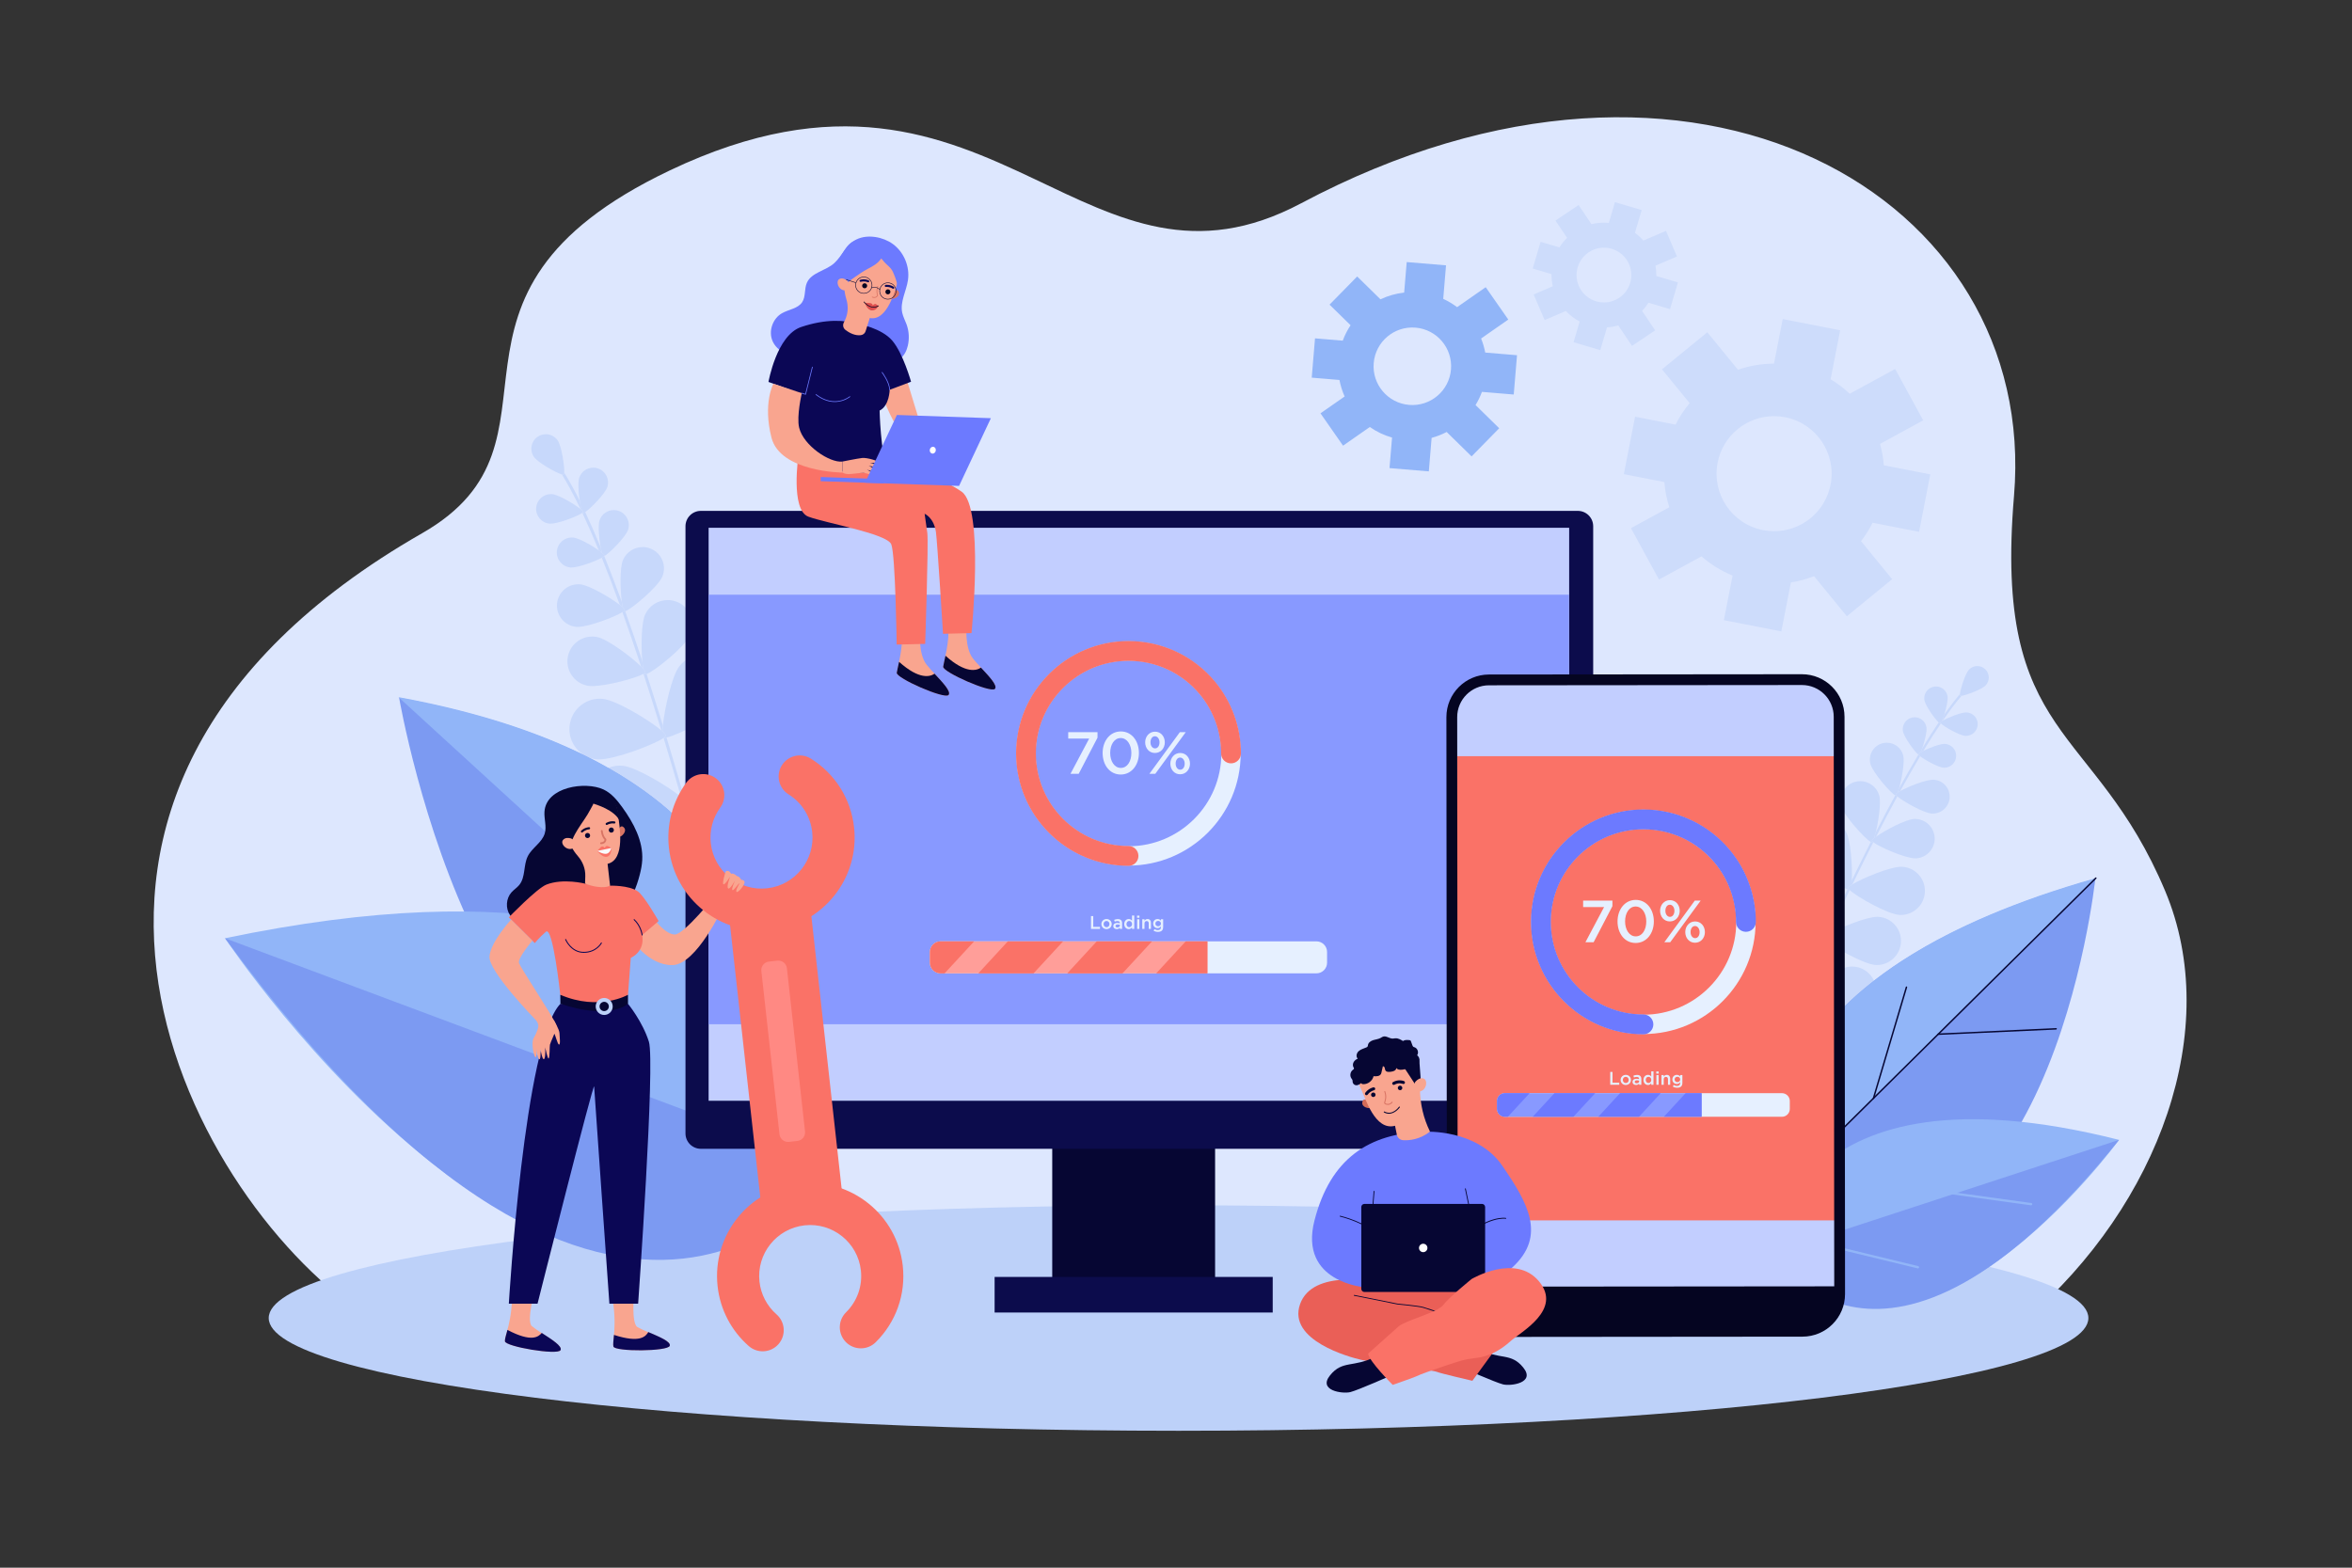 <?xml version="1.0" encoding="UTF-8" standalone="no"?>
<!DOCTYPE svg PUBLIC "-//W3C//DTD SVG 1.1//EN" "http://www.w3.org/Graphics/SVG/1.1/DTD/svg11.dtd">
<svg width="100%" height="100%" viewBox="0 0 3000 2000" version="1.1" xmlns="http://www.w3.org/2000/svg" xmlns:xlink="http://www.w3.org/1999/xlink" xml:space="preserve" xmlns:serif="http://www.serif.com/" style="fill-rule:evenodd;clip-rule:evenodd;stroke-linejoin:round;stroke-miterlimit:2;">
    <rect x="0" y="0" width="3000" height="2000" fill="#333333" stroke="none"/>
    <g>
        <path d="M2583.79,1683.58C2522.4,1736.56 2445.8,1728.8 2368.16,1724.27L471.052,1681.37C252.32,1542.21 -49.926,1017.03 538.423,680.273C743.833,562.7 518.039,377.497 854.395,217.388C1067.36,116.014 1200.32,171.997 1318.57,227.978C1427.68,279.638 1524.28,331.297 1659.66,259.312C2162.71,-8.167 2601.08,250.981 2568.88,632.832C2542.45,946.262 2671.29,921.405 2761.71,1136.75C2835.35,1312.12 2754.6,1536.2 2583.79,1683.58Z" style="fill:rgb(221,231,254);fill-rule:nonzero;"/>
        <path d="M2296.15,1269.87C2296.14,1269.86 2296.12,1269.86 2296.11,1269.86C2296.02,1269.84 2295.92,1269.81 2295.83,1269.77C2295.07,1269.43 2294.74,1268.55 2295.07,1267.8C2305.68,1243.84 2316.11,1220.75 2326.31,1198.6C2327.28,1198.95 2328.06,1199.14 2328.6,1199.14L2328.61,1199.14C2328.77,1199.3 2328.94,1199.46 2329.12,1199.62C2319.76,1219.94 2310.22,1241.03 2300.51,1262.88C2297.17,1265.49 2295.18,1267.52 2295.25,1268.51C2295.28,1268.87 2295.59,1269.33 2296.15,1269.87ZM2330.99,1192.85C2331.17,1191.31 2331.32,1189.52 2331.42,1187.54C2339.92,1169.22 2348.25,1151.58 2356.42,1134.6C2357.59,1135.06 2358.51,1135.31 2359.13,1135.31C2359.19,1135.36 2359.24,1135.41 2359.3,1135.47C2350.64,1153.47 2341.78,1172.24 2332.75,1191.76C2332.12,1192.14 2331.53,1192.5 2330.99,1192.85ZM2361.52,1129.02C2361.72,1127.31 2361.87,1125.31 2361.98,1123.09C2370.25,1106.04 2378.35,1089.72 2386.24,1074.15C2386.75,1074.42 2387.17,1074.56 2387.48,1074.56C2387.55,1074.56 2387.62,1074.55 2387.68,1074.54C2387.93,1074.46 2388.22,1074.19 2388.52,1073.73C2388.76,1073.96 2389.06,1074.22 2389.4,1074.49C2380.77,1091.5 2371.9,1109.42 2362.8,1128.21C2362.35,1128.49 2361.92,1128.76 2361.52,1129.02ZM2390.4,1069.42C2391.11,1067.32 2391.85,1064.69 2392.58,1061.72C2401.11,1045.11 2409.39,1029.42 2417.4,1014.68C2417.69,1014.81 2417.93,1014.88 2418.12,1014.88C2418.17,1014.88 2418.22,1014.87 2418.27,1014.86C2418.39,1014.83 2418.53,1014.74 2418.67,1014.6C2419.01,1015 2419.48,1015.47 2420.07,1015.98C2411.35,1032.02 2402.32,1049.18 2392.99,1067.43C2392.01,1068.14 2391.13,1068.81 2390.4,1069.42ZM2420.48,1011.15C2421.04,1009.71 2421.63,1007.92 2422.23,1005.86C2430.78,990.349 2439.01,975.948 2446.91,962.719C2446.93,962.736 2446.96,962.751 2446.98,962.766C2447.34,963.271 2448.09,963.963 2449.14,964.781C2441.04,978.361 2432.58,993.176 2423.8,1009.16C2422.5,1009.88 2421.38,1010.55 2420.48,1011.15ZM2449.9,959.662C2450.54,958.217 2451.25,956.387 2451.97,954.326C2459.22,942.411 2466.17,931.539 2472.8,921.727C2473.68,922.56 2474.36,923.034 2474.73,923.034C2474.76,923.034 2474.78,923.032 2474.8,923.029C2474.96,923.002 2475.14,922.856 2475.35,922.605C2475.43,922.694 2475.51,922.788 2475.6,922.886C2468.53,933.327 2461.09,944.998 2453.3,957.855C2452.01,958.491 2450.86,959.102 2449.9,959.662ZM2476.74,920.169C2477.74,918.014 2478.92,914.826 2480.05,911.248C2487.09,901.314 2493.72,892.705 2499.93,885.46C2499.81,886.597 2499.86,887.352 2500.11,887.585C2500.24,887.712 2500.53,887.772 2500.94,887.772C2501.22,887.772 2501.55,887.745 2501.94,887.694C2494.55,896.344 2486.55,906.942 2477.98,919.405C2477.52,919.673 2477.1,919.929 2476.74,920.169Z" style="fill:rgb(199,216,251);fill-rule:nonzero;"/>
        <path d="M2500.94,887.772C2500.53,887.772 2500.24,887.712 2500.11,887.585C2499.86,887.352 2499.81,886.597 2499.93,885.46C2500.58,878.85 2506.72,859.321 2511.46,854.315C2514.33,851.275 2518.21,849.742 2522.09,849.742C2525.7,849.742 2529.31,851.07 2532.14,853.749C2538.01,859.306 2538.27,868.567 2532.71,874.436C2527.89,879.523 2508.19,886.86 2501.94,887.694C2501.55,887.745 2501.22,887.772 2500.94,887.772Z" style="fill:rgb(199,216,251);fill-rule:nonzero;"/>
        <path d="M2474.73,923.034C2474.36,923.034 2473.68,922.56 2472.8,921.727C2467.71,916.921 2455.77,900.156 2454.61,893.27C2453.23,885.116 2458.73,877.393 2466.88,876.021C2467.73,875.88 2468.56,875.811 2469.39,875.811C2476.56,875.811 2482.9,880.985 2484.13,888.298C2484.9,892.861 2482.62,903.071 2480.05,911.248C2478.92,914.826 2477.74,918.014 2476.74,920.169C2475.64,920.896 2475,921.485 2474.97,921.856C2474.96,922.039 2475.1,922.293 2475.35,922.605C2475.14,922.856 2474.96,923.002 2474.8,923.029C2474.78,923.032 2474.76,923.034 2474.73,923.034Z" style="fill:rgb(199,216,251);fill-rule:nonzero;"/>
        <path d="M2507.63,938.798C2507.32,938.798 2507.02,938.789 2506.71,938.77C2499.28,938.321 2479.39,926.883 2475.6,922.886C2475.51,922.788 2475.43,922.694 2475.35,922.605C2475.1,922.293 2474.96,922.039 2474.97,921.856C2475,921.485 2475.64,920.896 2476.74,920.169C2477.1,919.929 2477.52,919.673 2477.98,919.405C2484.73,915.46 2501.06,908.867 2507.95,908.867C2508.15,908.867 2508.33,908.873 2508.52,908.884C2516.77,909.381 2523.06,916.477 2522.56,924.73C2522.08,932.675 2515.48,938.798 2507.63,938.798Z" style="fill:rgb(199,216,251);fill-rule:nonzero;"/>
        <path d="M2387.48,1074.56C2387.17,1074.56 2386.75,1074.42 2386.24,1074.15C2378.96,1070.3 2352.06,1040.81 2348.6,1028.53C2344.83,1015.17 2352.61,1001.29 2365.96,997.525C2368.24,996.882 2370.54,996.576 2372.8,996.576C2383.77,996.576 2393.85,1003.81 2396.97,1014.89C2399.49,1023.83 2396.18,1047.02 2392.58,1061.72C2391.85,1064.69 2391.11,1067.32 2390.4,1069.42C2388.69,1070.83 2387.73,1071.92 2387.76,1072.55C2387.77,1072.86 2388.04,1073.26 2388.52,1073.73C2388.22,1074.19 2387.93,1074.46 2387.68,1074.54C2387.62,1074.55 2387.55,1074.56 2387.48,1074.56Z" style="fill:rgb(199,216,251);fill-rule:nonzero;"/>
        <path d="M2443.05,1095.05C2430.23,1095.05 2397.16,1080.57 2389.4,1074.49C2389.06,1074.22 2388.76,1073.96 2388.52,1073.73C2388.04,1073.26 2387.77,1072.86 2387.76,1072.55C2387.73,1071.92 2388.69,1070.83 2390.4,1069.42C2391.13,1068.81 2392.01,1068.14 2392.99,1067.43C2404.26,1059.31 2430.65,1045.35 2441.38,1044.83C2441.79,1044.81 2442.2,1044.8 2442.6,1044.8C2455.93,1044.8 2467.04,1055.28 2467.68,1068.74C2468.34,1082.6 2457.64,1094.37 2443.78,1095.03C2443.54,1095.05 2443.3,1095.05 2443.05,1095.05Z" style="fill:rgb(199,216,251);fill-rule:nonzero;"/>
        <path d="M2359.13,1135.31C2358.51,1135.31 2357.59,1135.06 2356.42,1134.6C2344.64,1129.99 2307.79,1103.9 2300.68,1090.79C2292.59,1075.86 2298.13,1057.2 2313.06,1049.1C2317.72,1046.58 2322.74,1045.38 2327.69,1045.38C2338.61,1045.38 2349.18,1051.21 2354.75,1061.48C2360.63,1072.33 2362.84,1105.09 2361.98,1123.09C2361.87,1125.31 2361.72,1127.31 2361.52,1129.02C2358.98,1130.66 2357.49,1131.99 2357.44,1132.8C2357.41,1133.36 2358.02,1134.21 2359.13,1135.31Z" style="fill:rgb(199,216,251);fill-rule:nonzero;"/>
        <path d="M2424.54,1167.28C2423.96,1167.28 2423.38,1167.26 2422.8,1167.23C2407.87,1166.4 2368.34,1144.09 2359.3,1135.47C2359.24,1135.41 2359.19,1135.36 2359.13,1135.31C2358.02,1134.21 2357.41,1133.36 2357.44,1132.8C2357.49,1131.99 2358.98,1130.66 2361.52,1129.02C2361.92,1128.76 2362.35,1128.49 2362.8,1128.21C2376.14,1120.09 2410.78,1105.79 2425.16,1105.79C2425.52,1105.79 2425.87,1105.8 2426.21,1105.82C2443.17,1106.76 2456.15,1121.27 2455.21,1138.23C2454.3,1154.6 2440.74,1167.28 2424.54,1167.28Z" style="fill:rgb(199,216,251);fill-rule:nonzero;"/>
        <path d="M2328.6,1199.14C2328.06,1199.14 2327.28,1198.95 2326.31,1198.6C2315.02,1194.47 2277.35,1167.9 2270.16,1154.63C2262.06,1139.7 2267.61,1121.03 2282.54,1112.94C2287.19,1110.41 2292.22,1109.22 2297.16,1109.22C2308.08,1109.22 2318.66,1115.05 2324.23,1125.32C2330.17,1136.29 2332.37,1169.68 2331.42,1187.54C2331.32,1189.52 2331.17,1191.31 2330.99,1192.85C2328.46,1194.5 2326.96,1195.83 2326.92,1196.64C2326.89,1197.19 2327.49,1198.05 2328.61,1199.14L2328.6,1199.14Z" style="fill:rgb(199,216,251);fill-rule:nonzero;"/>
        <path d="M2394.01,1231.11C2393.43,1231.11 2392.86,1231.1 2392.28,1231.06C2377.53,1230.25 2338.77,1208.46 2329.12,1199.62C2328.94,1199.46 2328.77,1199.3 2328.61,1199.14C2327.49,1198.05 2326.89,1197.19 2326.92,1196.64C2326.96,1195.83 2328.46,1194.5 2330.99,1192.85C2331.53,1192.5 2332.12,1192.14 2332.75,1191.76C2346.41,1183.6 2380.42,1169.63 2394.63,1169.63C2395,1169.63 2395.35,1169.64 2395.69,1169.66C2412.64,1170.6 2425.63,1185.11 2424.69,1202.06C2423.78,1218.44 2410.21,1231.11 2394.01,1231.11Z" style="fill:rgb(199,216,251);fill-rule:nonzero;"/>
        <path d="M2363.02,1294.54C2346.21,1294.54 2302.92,1276.36 2296.15,1269.87C2295.59,1269.33 2295.28,1268.87 2295.25,1268.51C2295.18,1267.52 2297.17,1265.49 2300.51,1262.88C2313.43,1252.8 2346.65,1234.09 2360.1,1233.14C2360.84,1233.09 2361.56,1233.07 2362.28,1233.07C2378.29,1233.07 2391.79,1245.46 2392.93,1261.67C2394.12,1278.61 2381.34,1293.31 2364.4,1294.5C2363.97,1294.53 2363.5,1294.54 2363.02,1294.54Z" style="fill:rgb(199,216,251);fill-rule:nonzero;"/>
        <path d="M2446.98,962.766C2446.96,962.751 2446.93,962.736 2446.91,962.719C2442.82,960.004 2428.49,940.425 2427.2,932.791C2425.81,924.507 2431.39,916.661 2439.67,915.266C2440.53,915.123 2441.38,915.053 2442.22,915.053C2449.51,915.053 2455.95,920.311 2457.2,927.74C2458.09,933.009 2454.97,945.691 2451.97,954.326C2451.25,956.387 2450.54,958.217 2449.9,959.662C2447.97,960.781 2446.78,961.697 2446.75,962.207C2446.74,962.352 2446.82,962.54 2446.98,962.766Z" style="fill:rgb(199,216,251);fill-rule:nonzero;"/>
        <path d="M2479.93,979.422C2479.62,979.422 2479.31,979.413 2479,979.394C2472.25,978.986 2455.39,969.657 2449.14,964.781C2448.09,963.963 2447.34,963.271 2446.98,962.766C2446.82,962.54 2446.74,962.352 2446.75,962.207C2446.78,961.697 2447.97,960.781 2449.9,959.662C2450.86,959.102 2452.01,958.491 2453.3,957.855C2461.22,953.926 2474.26,949.01 2480.26,949.01C2480.46,949.01 2480.65,949.016 2480.83,949.027C2489.22,949.534 2495.6,956.742 2495.1,965.127C2494.61,973.2 2487.91,979.422 2479.93,979.422Z" style="fill:rgb(199,216,251);fill-rule:nonzero;"/>
        <path d="M2418.12,1014.88C2417.93,1014.88 2417.69,1014.81 2417.4,1014.68C2411.81,1012.1 2388.46,985.292 2385.7,974.438C2382.76,962.871 2389.75,951.111 2401.32,948.172C2403.1,947.717 2404.89,947.5 2406.66,947.5C2416.31,947.5 2425.1,954.01 2427.58,963.791C2429.65,971.935 2425.83,993.513 2422.23,1005.86C2421.63,1007.92 2421.04,1009.71 2420.48,1011.15C2418.99,1012.15 2418.12,1012.96 2418.09,1013.48C2418.07,1013.75 2418.28,1014.13 2418.67,1014.6C2418.53,1014.74 2418.39,1014.83 2418.27,1014.86C2418.22,1014.87 2418.17,1014.88 2418.12,1014.88Z" style="fill:rgb(199,216,251);fill-rule:nonzero;"/>
        <path d="M2465.23,1037.94C2464.79,1037.94 2464.35,1037.92 2463.9,1037.9C2453.75,1037.28 2427.5,1022.46 2420.07,1015.98C2419.48,1015.47 2419.01,1015 2418.67,1014.6C2418.28,1014.13 2418.07,1013.75 2418.09,1013.48C2418.12,1012.96 2418.99,1012.15 2420.48,1011.15C2421.38,1010.55 2422.5,1009.88 2423.8,1009.16C2434.23,1003.42 2456.18,994.733 2465.69,994.733C2465.97,994.733 2466.25,994.741 2466.51,994.757C2478.42,995.475 2487.49,1005.72 2486.78,1017.63C2486.08,1029.1 2476.56,1037.94 2465.23,1037.94Z" style="fill:rgb(199,216,251);fill-rule:nonzero;"/>
        <path d="M899.068,1121.01C899.869,1120.45 900.343,1119.94 900.444,1119.5C900.724,1118.27 898.645,1115.36 894.983,1111.46C887.119,1082.38 879.32,1054.27 871.599,1027.17C871.855,1027 872.098,1026.83 872.327,1026.67C872.518,1026.7 872.736,1026.71 872.979,1026.71C873.595,1026.71 874.372,1026.62 875.292,1026.43C883.71,1055.99 892.226,1086.76 900.809,1118.65C901.079,1119.65 900.485,1120.68 899.484,1120.94C899.359,1120.98 899.235,1121 899.111,1121.01L899.068,1121.01ZM870.576,1018.38C869.971,1017.84 869.313,1017.27 868.6,1016.68C861.127,990.626 853.731,965.536 846.428,941.445C846.509,941.388 846.588,941.333 846.666,941.277C846.858,941.307 847.076,941.322 847.319,941.322C848.056,941.323 849.022,941.186 850.189,940.926C857.074,963.641 864.036,987.23 871.069,1011.68C870.817,1014.16 870.65,1016.42 870.576,1018.38ZM844.915,932.985C844.464,932.582 843.984,932.165 843.472,931.733C835.784,906.575 828.205,882.55 820.747,859.693C821.226,859.424 821.641,859.166 821.985,858.921C822.274,859.549 822.575,859.949 822.884,860.091C823.01,860.148 823.17,860.177 823.359,860.177C823.717,860.177 824.185,860.075 824.749,859.88C831.565,880.796 838.483,902.687 845.489,925.515C845.192,928.306 844.997,930.824 844.915,932.985ZM820.487,853.185C819.689,852.286 818.73,851.285 817.638,850.208C809.556,825.679 801.63,802.571 793.872,780.914C794.711,780.384 795.391,779.897 795.885,779.464C796.035,779.665 796.186,779.799 796.337,779.864C796.438,779.907 796.561,779.928 796.707,779.928C796.912,779.928 797.16,779.886 797.448,779.804C804.58,799.713 811.855,820.852 819.258,843.178C819.592,847.028 820.008,850.444 820.487,853.185ZM794.298,774.819C793.299,773.897 792.031,772.846 790.55,771.704C782.706,750.095 775.043,730.012 767.59,711.536C769.055,710.721 770.124,710.004 770.663,709.444C770.695,709.43 770.727,709.416 770.761,709.4C778.033,727.4 785.504,746.926 793.146,767.895C793.493,770.568 793.882,772.919 794.298,774.819ZM767.63,705.015C766.538,704.132 765.223,703.149 763.748,702.109C756.534,684.592 749.524,668.619 742.739,654.251C742.874,654.147 742.995,654.047 743.104,653.95C743.316,654.304 743.519,654.521 743.711,654.585C743.765,654.603 743.826,654.611 743.895,654.611C744.391,654.612 745.28,654.157 746.453,653.351C752.81,666.851 759.357,681.735 766.086,697.974C766.578,700.678 767.106,703.093 767.63,705.015ZM741.847,650.648C741.441,650.278 740.974,649.88 740.456,649.458C732.197,632.282 724.285,617.538 716.757,605.338C717.501,605.557 718.098,605.674 718.516,605.674C718.757,605.674 718.937,605.636 719.054,605.555C719.405,605.313 719.612,604.384 719.691,602.947C726.019,613.168 732.613,625.171 739.458,638.903C740.166,643.574 741.017,647.771 741.847,650.648Z" style="fill:rgb(199,216,251);fill-rule:nonzero;"/>
        <path d="M718.516,605.674C718.098,605.674 717.501,605.557 716.757,605.338C709.129,603.092 686.017,590.142 681.004,582.876C675.221,574.494 677.327,563.011 685.709,557.227C688.906,555.021 692.553,553.964 696.164,553.964C702.021,553.964 707.781,556.748 711.358,561.933C716.293,569.085 720.151,594.591 719.691,602.947C719.612,604.384 719.405,605.313 719.054,605.555C718.937,605.636 718.757,605.674 718.516,605.674Z" style="fill:rgb(199,216,251);fill-rule:nonzero;"/>
        <path d="M743.895,654.611C743.826,654.611 743.765,654.603 743.711,654.585C743.519,654.521 743.316,654.304 743.104,653.95C743.485,653.611 743.699,653.32 743.721,653.09C743.765,652.624 743.077,651.766 741.847,650.648C741.017,647.771 740.166,643.574 739.458,638.903C737.839,628.224 736.968,615.067 738.807,609.534C741.437,601.621 748.802,596.615 756.706,596.615C758.678,596.615 760.685,596.927 762.659,597.583C772.545,600.87 777.896,611.548 774.61,621.436C771.833,629.787 753.714,648.352 746.453,653.351C745.28,654.157 744.391,654.612 743.895,654.611Z" style="fill:rgb(199,216,251);fill-rule:nonzero;"/>
        <path d="M702.14,668.065C701.711,668.065 701.306,668.048 700.931,668.012C690.558,667.036 682.94,657.837 683.915,647.464C684.835,637.692 693.053,630.365 702.676,630.365C703.267,630.365 703.864,630.393 704.465,630.449C712.662,631.22 732.593,643.063 740.456,649.458C740.974,649.88 741.441,650.278 741.847,650.648C743.077,651.766 743.765,652.624 743.721,653.09C743.699,653.32 743.485,653.611 743.104,653.95C742.995,654.047 742.874,654.147 742.739,654.251C737.465,658.324 712.401,668.066 702.14,668.065Z" style="fill:rgb(199,216,251);fill-rule:nonzero;"/>
        <path d="M823.359,860.177C823.17,860.177 823.01,860.148 822.884,860.091C822.575,859.949 822.274,859.549 821.985,858.921C822.682,858.423 823.091,857.978 823.169,857.598C823.327,856.827 822.336,855.273 820.487,853.185C820.008,850.444 819.592,847.028 819.258,843.178C817.613,824.18 817.986,794.663 822.851,784.024C828.172,772.388 839.656,765.521 851.666,765.521C856.071,765.521 860.547,766.445 864.815,768.397C880.72,775.67 887.716,794.458 880.443,810.362C873.757,824.981 834.561,856.498 824.749,859.88C824.185,860.075 823.717,860.177 823.359,860.177Z" style="fill:rgb(199,216,251);fill-rule:nonzero;"/>
        <path d="M755.167,875.261C752.817,875.261 750.751,875.103 749.065,874.758C731.932,871.253 720.883,854.523 724.388,837.39C727.455,822.398 740.648,812.065 755.378,812.065C757.481,812.065 759.616,812.276 761.757,812.714C775.026,815.429 805.177,837.926 817.638,850.208C818.73,851.285 819.689,852.286 820.487,853.185C822.336,855.273 823.327,856.827 823.169,857.598C823.091,857.978 822.682,858.423 821.985,858.921C821.641,859.166 821.226,859.424 820.747,859.693C810.934,865.199 773.918,875.262 755.167,875.261Z" style="fill:rgb(199,216,251);fill-rule:nonzero;"/>
        <path d="M847.319,941.322C847.076,941.322 846.858,941.307 846.666,941.277C848.27,940.134 849.188,939.181 849.256,938.489C849.358,937.467 847.753,935.522 844.915,932.985C844.997,930.824 845.192,928.306 845.489,925.515C847.896,902.935 856.987,862.57 866.404,850.203C874.029,840.191 885.577,834.929 897.261,834.929C905.445,834.929 913.695,837.511 920.708,842.852C937.734,855.817 941.025,880.13 928.059,897.155C916.676,912.103 865.743,937.461 850.189,940.926C849.022,941.186 848.056,941.323 847.319,941.322Z" style="fill:rgb(199,216,251);fill-rule:nonzero;"/>
        <path d="M763.863,968.827C762.918,968.827 762.032,968.788 761.213,968.707C739.917,966.598 724.363,947.624 726.472,926.328C728.453,906.329 745.304,891.395 764.986,891.395C766.263,891.395 767.554,891.458 768.851,891.587C785.998,893.285 828.051,918.716 843.472,931.733C843.984,932.165 844.464,932.582 844.915,932.985C847.753,935.522 849.358,937.467 849.256,938.489C849.188,939.181 848.27,940.134 846.666,941.277C846.588,941.333 846.509,941.388 846.428,941.445C834.066,950.037 784.565,968.827 763.863,968.827Z" style="fill:rgb(199,216,251);fill-rule:nonzero;"/>
        <path d="M872.979,1026.71C872.736,1026.71 872.518,1026.7 872.327,1026.67C873.931,1025.52 874.849,1024.57 874.917,1023.88C875.018,1022.86 873.414,1020.91 870.576,1018.38C870.65,1016.42 870.817,1014.16 871.069,1011.68C873.347,989.262 882.538,948.105 892.065,935.594C899.69,925.582 911.239,920.32 922.922,920.32C931.106,920.32 939.356,922.902 946.369,928.243C963.394,941.21 966.686,965.522 953.719,982.547C942.197,997.678 890.145,1023.48 875.292,1026.43C874.372,1026.62 873.595,1026.71 872.979,1026.71Z" style="fill:rgb(199,216,251);fill-rule:nonzero;"/>
        <path d="M789.524,1054.22C788.578,1054.22 787.693,1054.18 786.874,1054.1C765.578,1051.99 750.024,1033.02 752.132,1011.72C754.114,991.72 770.963,976.787 790.645,976.787C791.922,976.787 793.214,976.85 794.511,976.978C811.465,978.658 852.766,1003.54 868.6,1016.68C869.313,1017.27 869.971,1017.84 870.576,1018.38C873.414,1020.91 875.018,1022.86 874.917,1023.88C874.849,1024.57 873.931,1025.52 872.327,1026.67C872.098,1026.83 871.855,1027 871.599,1027.17C858.474,1035.9 809.963,1054.22 789.524,1054.22Z" style="fill:rgb(199,216,251);fill-rule:nonzero;"/>
        <path d="M818.31,1139.27C814.788,1139.27 811.728,1139.02 809.313,1138.47C788.448,1133.72 775.388,1112.95 780.143,1092.08C784.238,1074.11 800.207,1061.94 817.888,1061.94C820.739,1061.94 823.636,1062.25 826.533,1062.91C843.107,1066.69 880.841,1096.41 894.983,1111.46C898.645,1115.36 900.724,1118.27 900.444,1119.5C900.343,1119.94 899.869,1120.45 899.068,1121.01C890.346,1127.1 842.96,1139.27 818.31,1139.27Z" style="fill:rgb(199,216,251);fill-rule:nonzero;"/>
        <path d="M770.663,709.444C770.904,709.194 771.039,708.975 771.057,708.793C771.117,708.152 769.816,706.783 767.63,705.015C767.106,703.093 766.578,700.678 766.086,697.974C764.023,686.642 762.589,670.245 764.714,663.855C767.386,655.817 774.867,650.73 782.898,650.73C784.902,650.73 786.941,651.047 788.947,651.714C798.993,655.053 804.429,665.903 801.089,675.948C798.013,685.205 776.379,706.814 770.761,709.4C770.727,709.416 770.695,709.43 770.663,709.444Z" style="fill:rgb(199,216,251);fill-rule:nonzero;"/>
        <path d="M728.809,724.008C728.373,724.008 727.962,723.991 727.581,723.955C717.042,722.964 709.303,713.616 710.294,703.077C711.228,693.148 719.578,685.704 729.354,685.704C729.955,685.704 730.561,685.732 731.171,685.79C738.339,686.464 754.336,695.47 763.748,702.109C765.223,703.149 766.538,704.132 767.63,705.015C769.816,706.783 771.117,708.152 771.057,708.793C771.039,708.975 770.904,709.194 770.663,709.444C770.124,710.004 769.055,710.721 767.59,711.536C759.251,716.18 738.081,724.009 728.809,724.008Z" style="fill:rgb(199,216,251);fill-rule:nonzero;"/>
        <path d="M796.707,779.928C796.561,779.928 796.438,779.907 796.337,779.864C796.186,779.799 796.035,779.665 795.885,779.464C796.466,778.956 796.792,778.522 796.824,778.181C796.885,777.53 795.962,776.353 794.298,774.819C793.882,772.919 793.493,770.568 793.146,767.895C791.054,751.823 790.463,724.213 794.617,714.473C799.03,704.123 809.094,697.917 819.677,697.917C823.239,697.917 826.861,698.62 830.344,700.106C844.18,706.004 850.611,722 844.713,735.834C839.179,748.813 804.92,777.678 797.448,779.804C797.16,779.886 796.912,779.928 796.707,779.928Z" style="fill:rgb(199,216,251);fill-rule:nonzero;"/>
        <path d="M736.805,799.796C736.184,799.796 735.601,799.771 735.059,799.72C720.086,798.312 709.09,785.032 710.498,770.059C711.826,755.954 723.688,745.379 737.577,745.379C738.43,745.379 739.292,745.419 740.16,745.5C751.482,746.565 778.315,762.265 790.55,771.704C792.031,772.846 793.299,773.897 794.298,774.819C795.962,776.353 796.885,777.53 796.824,778.181C796.792,778.522 796.466,778.956 795.885,779.464C795.391,779.897 794.711,780.384 793.872,780.914C783.818,787.262 750.791,799.796 736.805,799.796Z" style="fill:rgb(199,216,251);fill-rule:nonzero;"/>
        <path d="M2663.75,1681.5C2663.75,1602.07 2144.18,1537.68 1503.25,1537.68C862.331,1537.68 342.761,1602.07 342.761,1681.5C342.761,1760.93 862.331,1825.33 1503.25,1825.33C2144.18,1825.33 2663.75,1760.93 2663.75,1681.5Z" style="fill:rgb(189,209,249);fill-rule:nonzero;"/>
        <path d="M2281.68,1557.17C2281.68,1557.17 2145.77,1270.19 2672.59,1121.05C2672.59,1121.05 2613.34,1681.86 2281.68,1557.17Z" style="fill:rgb(124,154,242);fill-rule:nonzero;"/>
        <path d="M2673.31,1120.22L2271.06,1518.57C2254.73,1435.74 2263.42,1236.26 2673.31,1120.22Z" style="fill:rgb(145,181,248);fill-rule:nonzero;"/>
        <path d="M2287.96,1502.67C2287.75,1502.65 2287.55,1502.56 2287.39,1502.4C2287.03,1502.04 2287.03,1501.46 2287.39,1501.1L2672.66,1119.57C2673.03,1119.21 2673.61,1119.22 2673.97,1119.58C2674.33,1119.94 2674.32,1120.52 2673.96,1120.88L2288.69,1502.41C2288.49,1502.61 2288.22,1502.7 2287.96,1502.67Z" style="fill:rgb(6,6,51);fill-rule:nonzero;"/>
        <path d="M2472.1,1320.32C2471.65,1320.28 2471.28,1319.91 2471.26,1319.44C2471.24,1318.93 2471.63,1318.5 2472.14,1318.48L2622.61,1311.62C2623.1,1311.57 2623.55,1311.99 2623.57,1312.5C2623.59,1313.01 2623.2,1313.44 2622.69,1313.46L2472.23,1320.32L2472.1,1320.32Z" style="fill:rgb(6,6,51);fill-rule:nonzero;"/>
        <path d="M2389.58,1402.05L2389.39,1402.01C2388.91,1401.87 2388.63,1401.35 2388.77,1400.86L2430.84,1259.12C2430.98,1258.63 2431.5,1258.34 2431.98,1258.49C2432.47,1258.64 2432.75,1259.15 2432.61,1259.64L2390.54,1401.39C2390.41,1401.82 2390,1402.08 2389.58,1402.05Z" style="fill:rgb(6,6,51);fill-rule:nonzero;"/>
        <path d="M2261.2,1598.75C2261.2,1598.75 2281.7,1347.61 2702.88,1454.2C2702.88,1454.2 2439.61,1816.04 2261.2,1598.75Z" style="fill:rgb(145,181,248);fill-rule:nonzero;"/>
        <path d="M2702.88,1454.2L2261.2,1598.75C2261.2,1598.75 2399.28,1831.85 2702.88,1454.2Z" style="fill:rgb(124,154,242);fill-rule:nonzero;"/>
        <path d="M2590.65,1537.68L2590.46,1537.67L2484.24,1522.99C2483.43,1522.88 2482.87,1522.14 2482.98,1521.33C2483.09,1520.53 2483.84,1519.98 2484.64,1520.08L2590.87,1534.75C2591.67,1534.86 2592.23,1535.6 2592.12,1536.41C2592.02,1537.15 2591.38,1537.69 2590.65,1537.68Z" style="fill:rgb(145,181,248);fill-rule:nonzero;"/>
        <path d="M2446.35,1618.18C2446.24,1618.18 2446.13,1618.16 2446.02,1618.14L2308.09,1584.71C2307.31,1584.52 2306.82,1583.73 2307.01,1582.94C2307.2,1582.15 2307.99,1581.66 2308.79,1581.86L2446.71,1615.28C2447.5,1615.47 2447.99,1616.27 2447.79,1617.05C2447.63,1617.73 2447.02,1618.18 2446.35,1618.18Z" style="fill:rgb(145,181,248);fill-rule:nonzero;"/>
        <path d="M960.642,1358.13C960.642,1358.13 1076.98,994.68 509.101,890.251C509.101,890.251 623.396,1554.56 960.642,1358.13Z" style="fill:rgb(124,154,242);fill-rule:nonzero;"/>
        <path d="M508.262,889.361L968.239,1310.33C977.737,1208.66 950.104,970.614 508.262,889.361Z" style="fill:rgb(145,181,248);fill-rule:nonzero;"/>
        <path d="M1068.45,1489.26C1068.45,1489.26 1050.45,1037.28 287.026,1196.99C287.026,1196.99 732.204,1865.68 1068.45,1489.26Z" style="fill:rgb(145,181,248);fill-rule:nonzero;"/>
        <path d="M287.026,1196.99L1068.45,1489.26C1068.45,1489.26 803.359,1897.05 287.026,1196.99Z" style="fill:rgb(124,154,242);fill-rule:nonzero;"/>
        <rect x="1342.14" y="1450.44" width="207.72" height="197.92" style="fill:rgb(6,6,51);fill-rule:nonzero;"/>
        <path d="M2012.51,651.748L893.96,651.748C883.123,651.748 874.338,660.534 874.338,671.372L874.338,1445.99C874.338,1456.83 883.123,1465.61 893.96,1465.61L2012.51,1465.61C2023.35,1465.61 2032.13,1456.83 2032.13,1445.99L2032.13,671.372C2032.13,660.534 2023.35,651.748 2012.51,651.748Z" style="fill:rgb(12,12,76);fill-rule:nonzero;"/>
        <rect x="903.85" y="673.315" width="1097.64" height="731.005" style="fill:rgb(194,206,255);fill-rule:nonzero;"/>
        <rect x="903.85" y="758.699" width="1097.64" height="547.981" style="fill:rgb(136,153,255);fill-rule:nonzero;"/>
        <rect x="1268.64" y="1629.07" width="354.72" height="45.4" style="fill:rgb(12,12,76);fill-rule:nonzero;"/>
        <path d="M2272.1,805.501L2198.81,791.181L2209.93,734.283C2195.19,728.297 2181.85,719.951 2170.29,709.782L2116.04,739.371L2080.28,673.813L2129.21,647.126C2125.9,636.807 2123.76,626.035 2122.92,614.997L2071.23,604.897L2085.55,531.609L2137.24,541.708C2142.17,531.799 2148.21,522.623 2155.17,514.311L2119.88,471.169L2177.68,423.891L2216.8,471.725C2231.34,466.66 2246.82,463.947 2262.72,463.947L2262.75,463.947L2273.87,407.048L2347.16,421.368L2334.95,483.848C2343.79,489.138 2351.95,495.352 2359.31,502.332L2417.29,470.709L2453.05,536.268L2397.99,566.295C2400.48,575.132 2402.12,584.272 2402.83,593.601L2462.1,605.183L2447.78,678.472L2388.51,666.89C2384.34,675.267 2379.38,683.119 2373.75,690.368L2413.45,738.911L2355.65,786.19L2313.84,735.068C2304.39,738.761 2294.49,741.447 2284.31,743.022L2272.1,805.501ZM2262.79,530.899C2228.4,530.899 2197.69,555.202 2190.85,590.226C2183.08,630.004 2209.02,668.552 2248.8,676.324C2253.56,677.253 2258.29,677.7 2262.96,677.7C2297.35,677.7 2328.06,653.397 2334.9,618.372C2342.67,578.595 2316.73,540.047 2276.95,532.275C2272.19,531.346 2267.46,530.899 2262.79,530.899Z" style="fill:rgb(205,220,251);"/>
        <path d="M1752.18,463.154C1754.45,435.937 1778.36,415.714 1805.57,417.987C1832.79,420.259 1853.02,444.167 1850.74,471.384C1848.47,498.602 1824.56,518.824 1797.35,516.552C1770.13,514.279 1749.91,490.372 1752.18,463.154ZM1772.33,597.173L1822.48,601.36L1826.05,558.609C1832.75,556.804 1839.18,554.274 1845.24,551.104L1877.02,582.262L1912.25,546.331L1882.07,516.744C1885.31,511.473 1888.06,505.848 1890.23,499.929L1930.79,503.315L1934.97,453.168L1894.42,449.782C1893.25,443.585 1891.48,437.583 1889.16,431.848L1923.83,407.674L1895.04,366.398L1858.54,391.856C1853.09,387.725 1847.17,384.164 1840.85,381.272L1844.42,338.521L1794.28,334.334L1791.03,373.266C1780.37,374.438 1770.19,377.398 1760.82,381.865L1731.09,352.709L1695.86,388.641L1722.68,414.936C1718.63,421.017 1715.26,427.607 1712.69,434.609L1677.32,431.656L1673.13,481.803L1708.5,484.756C1709.88,492.088 1712.11,499.146 1715.09,505.813L1684.28,527.297L1713.07,568.573L1747.22,544.752C1755.72,550.711 1765.27,555.318 1775.58,558.241L1772.33,597.173Z" style="fill:rgb(145,181,248);fill-rule:nonzero;"/>
        <path d="M2041.18,446.683L2007.09,436.609L2014.91,410.142C2008.19,406.644 2002.25,402.09 1997.22,396.752L1970.18,408.342L1956.18,375.668L1980.56,365.215C1979.46,360.175 1978.92,354.974 1979.02,349.706L1954.98,342.6L1965.05,308.508L1989.1,315.614C1991.88,311.138 1995.15,307.061 1998.82,303.433L1984.03,281.404L2013.55,261.59L2029.94,286.015C2035.08,284.752 2040.4,284.093 2045.8,284.093C2047.88,284.093 2049.97,284.191 2052.07,284.39L2059.89,257.922L2093.98,267.996L2085.39,297.059C2089.35,299.964 2092.93,303.274 2096.11,306.913L2125.01,294.526L2139.01,327.201L2111.57,338.962C2112.36,343.262 2112.72,347.668 2112.64,352.12L2140.21,360.268L2130.14,394.36L2102.57,386.212C2100.22,389.996 2097.52,393.495 2094.52,396.678L2111.16,421.465L2081.64,441.279L2064.12,415.175C2059.47,416.501 2054.66,417.331 2049.77,417.62L2041.18,446.683ZM2045.82,315.968C2030.74,315.968 2016.82,325.814 2012.33,341.013C2006.86,359.516 2017.43,378.949 2035.93,384.417C2039.24,385.394 2042.57,385.858 2045.85,385.858C2060.93,385.858 2074.85,376.012 2079.34,360.813C2084.8,342.31 2074.24,322.877 2055.73,317.409C2052.43,316.433 2049.1,315.968 2045.82,315.968Z" style="fill:rgb(205,220,251);fill-rule:nonzero;"/>
        <path d="M2301.5,867.06L1909.15,867.411C1877.67,867.439 1852.17,892.987 1852.19,924.473L1852.81,1616.7C1852.85,1662.03 1889.63,1698.74 1934.96,1698.7L2286.5,1698.39C2319.87,1698.36 2346.9,1671.28 2346.87,1637.91L2346.22,911.706C2346.2,887.026 2326.17,867.038 2301.5,867.06Z" style="fill:rgb(194,206,255);fill-rule:nonzero;"/>
        <path d="M2308.15,1698.35L1901.91,1698.71C1874.61,1698.74 1852.47,1676.63 1852.44,1649.34L1852.43,1641.49L2346.47,1641.05L2346.49,1659.94C2346.51,1681.14 2329.34,1698.33 2308.15,1698.35Z" style="fill:rgb(5,5,33);fill-rule:nonzero;"/>
        <rect x="1858.79" y="964.719" width="482.42" height="592.201" style="fill:rgb(250,114,103);fill-rule:nonzero;"/>
        <path d="M1899.2,874.291C1876.8,874.311 1858.65,892.488 1858.67,914.891L1859.33,1651.3C1859.35,1673.7 1877.53,1691.85 1899.94,1691.83L2299.06,1691.47C2321.47,1691.45 2339.61,1673.27 2339.59,1650.87L2338.94,914.466C2338.92,892.061 2320.74,873.914 2298.33,873.934L1899.2,874.291ZM2299.07,1705.25L1899.95,1705.61C1869.93,1705.63 1845.58,1681.33 1845.56,1651.31L1844.9,914.908C1844.87,884.894 1869.18,860.541 1899.19,860.514L2298.32,860.157C2328.33,860.13 2352.69,884.439 2352.71,914.453L2353.37,1650.85C2353.4,1680.87 2329.09,1705.22 2299.07,1705.25Z" style="fill:rgb(5,5,33);fill-rule:nonzero;"/>
        <path d="M1864.33,1744.66C1864.33,1744.66 1907.32,1763.7 1917.14,1766.15C1926.96,1768.61 1958.89,1764.31 1942.93,1744.66C1926.96,1725.01 1913.46,1735.45 1884.6,1720.71C1855.74,1705.98 1864.33,1744.66 1864.33,1744.66Z" style="fill:rgb(6,6,51);fill-rule:nonzero;"/>
        <path d="M1755.83,1635.84C1755.83,1635.84 1674.32,1617.88 1658.2,1663.93C1642.08,1709.98 1721.59,1731.54 1736.34,1734.85C1751.09,1738.16 1785,1740.99 1792.68,1743.45C1800.35,1745.9 1828.9,1748.36 1832.89,1750.2C1836.89,1752.04 1878.03,1761.56 1878.03,1761.56L1908.73,1719.5L1876.8,1692.3L1863.18,1642.23L1755.83,1635.84Z" style="fill:rgb(234,95,87);fill-rule:nonzero;"/>
        <path d="M1817.54,1443.8C1817.54,1443.8 1883.86,1440.11 1916.1,1487.09C1948.33,1534.06 1973.2,1576.43 1928.99,1616.96C1884.78,1657.48 1823.07,1637.22 1823.07,1637.22L1741.1,1642.28C1741.1,1642.28 1656.36,1636.3 1676.62,1557.09C1696.89,1477.88 1746.32,1445.64 1817.54,1443.8Z" style="fill:rgb(108,122,255);fill-rule:nonzero;"/>
        <path d="M1775.17,1754.5C1775.17,1754.5 1732.19,1773.53 1722.37,1775.99C1712.54,1778.44 1680.61,1774.15 1696.58,1754.5C1712.54,1734.85 1726.05,1745.29 1754.91,1730.55C1783.77,1715.81 1775.17,1754.5 1775.17,1754.5Z" style="fill:rgb(6,6,51);fill-rule:nonzero;"/>
        <path d="M1863.14,1582.03C1862.99,1582.03 1862.84,1581.97 1862.74,1581.85C1862.54,1581.63 1862.56,1581.29 1862.78,1581.09C1898.04,1549.96 1919.89,1553.63 1920.8,1553.8C1921.09,1553.85 1921.28,1554.13 1921.23,1554.42C1921.17,1554.71 1920.89,1554.9 1920.6,1554.85C1920.39,1554.81 1898.3,1551.15 1863.49,1581.9C1863.39,1581.98 1863.26,1582.03 1863.14,1582.03Z" style="fill:rgb(6,6,51);fill-rule:nonzero;"/>
        <path d="M1765.96,1582.03C1765.83,1582.03 1765.69,1581.98 1765.59,1581.87C1743.4,1559.68 1709.55,1552.16 1709.21,1552.08C1708.92,1552.02 1708.74,1551.74 1708.8,1551.45C1708.86,1551.16 1709.16,1550.97 1709.43,1551.04C1709.78,1551.11 1743.92,1558.7 1766.34,1581.12C1766.55,1581.33 1766.55,1581.66 1766.34,1581.87C1766.24,1581.98 1766.1,1582.03 1765.96,1582.03Z" style="fill:rgb(6,6,51);fill-rule:nonzero;"/>
        <path d="M1874.65,1543.54C1874.4,1543.54 1874.18,1543.37 1874.13,1543.12L1868.6,1516.67C1868.54,1516.38 1868.72,1516.1 1869.01,1516.04C1869.3,1515.97 1869.58,1516.16 1869.65,1516.45L1875.17,1542.9C1875.23,1543.19 1875.05,1543.47 1874.76,1543.53L1874.65,1543.54Z" style="fill:rgb(6,6,51);fill-rule:nonzero;"/>
        <path d="M1750.31,1548.87L1750.26,1548.87C1749.97,1548.85 1749.75,1548.59 1749.78,1548.29L1752.08,1519.74C1752.1,1519.45 1752.38,1519.23 1752.65,1519.25C1752.95,1519.28 1753.17,1519.53 1753.14,1519.83L1750.84,1548.38C1750.82,1548.66 1750.58,1548.87 1750.31,1548.87Z" style="fill:rgb(6,6,51);fill-rule:nonzero;"/>
        <path d="M1744.84,1403.99C1744.84,1403.99 1739.82,1401.04 1738.41,1403.93C1734.81,1411.29 1743.46,1414.26 1747.97,1413.65L1744.84,1403.99Z" style="fill:rgb(211,107,89);fill-rule:nonzero;"/>
        <path d="M1848.86,1678.89L1848.75,1678.88C1844.8,1678.09 1835.04,1674.88 1826.42,1672.04C1821.61,1670.46 1817.46,1669.1 1815.17,1668.43C1808.92,1666.63 1782.61,1664.18 1782.34,1664.15C1781.79,1664.05 1732.64,1654.31 1727.16,1653.09C1726.88,1653.03 1726.69,1652.74 1726.76,1652.45C1726.82,1652.17 1727.09,1651.99 1727.4,1652.05C1732.85,1653.26 1782,1663 1782.5,1663.1C1783.53,1663.19 1809.12,1665.57 1815.47,1667.41C1817.78,1668.08 1821.94,1669.44 1826.75,1671.03C1834.92,1673.71 1845.08,1677.06 1848.96,1677.83C1849.25,1677.89 1849.44,1678.17 1849.38,1678.46C1849.33,1678.72 1849.11,1678.89 1848.86,1678.89Z" style="fill:rgb(6,6,51);fill-rule:nonzero;"/>
        <path d="M1824,1443.67C1815.71,1426.92 1811.44,1408.52 1811.21,1389.84C1811.14,1383.51 1810.64,1376.42 1810.02,1368.42C1809.79,1361.88 1807.94,1355.27 1804.22,1349.17C1794.37,1333.02 1774.83,1326.15 1757.07,1332.66C1734.67,1340.86 1724.82,1366.33 1735.02,1387.19C1735.25,1387.65 1735.49,1388.1 1735.73,1388.55L1735.69,1388.56C1741.43,1400.28 1753.61,1443.19 1779.38,1436.21L1781.7,1447.63C1782.48,1451.49 1785.75,1454.36 1789.68,1454.6C1797.46,1455.07 1810.86,1453.95 1824,1443.67Z" style="fill:rgb(249,165,143);fill-rule:nonzero;"/>
        <path d="M1749.07,1397.92C1748.37,1396.49 1748.96,1394.77 1750.39,1394.07C1751.81,1393.38 1753.54,1393.97 1754.23,1395.39C1754.93,1396.82 1754.34,1398.54 1752.91,1399.24C1751.49,1399.93 1749.77,1399.34 1749.07,1397.92Z" style="fill:rgb(6,6,51);fill-rule:nonzero;"/>
        <path d="M1783.21,1389.22C1782.51,1387.79 1783.1,1386.07 1784.53,1385.37C1785.95,1384.67 1787.67,1385.26 1788.37,1386.69C1789.07,1388.12 1788.48,1389.84 1787.05,1390.53C1785.63,1391.23 1783.91,1390.64 1783.21,1389.22Z" style="fill:rgb(6,6,51);fill-rule:nonzero;"/>
        <path d="M1771.6,1420.87C1769.63,1420.87 1767.51,1420.39 1765.3,1419.19C1764.99,1419.02 1764.87,1418.63 1765.04,1418.32C1765.21,1418.01 1765.6,1417.9 1765.9,1418.06C1776.15,1423.6 1784.08,1412.48 1784.41,1412C1784.62,1411.71 1785.02,1411.64 1785.3,1411.84C1785.59,1412.05 1785.66,1412.44 1785.46,1412.73C1785.39,1412.84 1779.68,1420.87 1771.6,1420.87Z" style="fill:rgb(6,6,51);fill-rule:nonzero;"/>
        <path d="M1810.44,1353.99L1812.51,1382.08L1805.43,1383.95L1786.4,1354.86L1810.44,1353.99Z" style="fill:rgb(6,6,51);fill-rule:nonzero;"/>
        <path d="M1804.05,1383.67C1804.07,1382.24 1804.64,1380.88 1805.59,1379.81C1807.56,1377.63 1811.36,1374.43 1815.78,1375.95C1822.28,1378.18 1819.16,1394.03 1807.68,1392.52C1807.68,1392.52 1803.99,1391.26 1804.05,1383.67Z" style="fill:rgb(249,165,143);fill-rule:nonzero;"/>
        <path d="M1770.25,1409.58C1769.53,1409.58 1768.74,1409.47 1767.88,1409.22C1766.75,1408.89 1766.1,1408.47 1765.77,1407.87C1765.3,1407.01 1765.6,1406.01 1765.99,1404.74C1766.7,1402.38 1767.77,1398.83 1765.69,1392.71C1765.57,1392.37 1765.75,1392.01 1766.09,1391.89C1766.42,1391.78 1766.78,1391.96 1766.9,1392.29C1769.11,1398.81 1767.92,1402.75 1767.21,1405.1C1766.9,1406.13 1766.68,1406.87 1766.89,1407.25C1767.04,1407.53 1767.49,1407.78 1768.23,1407.99C1772.8,1409.32 1775.02,1405.91 1775.11,1405.77C1775.3,1405.47 1775.7,1405.38 1775.99,1405.57C1776.29,1405.76 1776.38,1406.15 1776.19,1406.45C1776.17,1406.48 1774.19,1409.58 1770.25,1409.58Z" style="fill:rgb(216,116,100);fill-rule:nonzero;"/>
        <path d="M1777.7,1384.1C1777.04,1384.1 1776.4,1383.76 1776.04,1383.14C1775.51,1382.22 1775.82,1381.05 1776.74,1380.52C1783.86,1376.4 1790.58,1379.14 1790.87,1379.26C1791.84,1379.67 1792.3,1380.79 1791.89,1381.77C1791.48,1382.75 1790.36,1383.21 1789.39,1382.8C1789.16,1382.71 1784.08,1380.71 1778.66,1383.84C1778.36,1384.02 1778.03,1384.1 1777.7,1384.1Z" style="fill:rgb(6,6,51);fill-rule:nonzero;"/>
        <path d="M1742.96,1397.23C1742.56,1397.23 1742.16,1397.11 1741.82,1396.86C1740.97,1396.23 1740.78,1395.03 1741.41,1394.18C1745.7,1388.32 1751.57,1387.22 1751.82,1387.18C1752.87,1387 1753.86,1387.69 1754.04,1388.74C1754.23,1389.78 1753.54,1390.77 1752.5,1390.96C1752.42,1390.97 1747.84,1391.9 1744.5,1396.45C1744.13,1396.96 1743.55,1397.23 1742.96,1397.23Z" style="fill:rgb(6,6,51);fill-rule:nonzero;"/>
        <path d="M1807.57,1346.24C1810.01,1342.89 1808.22,1337.38 1804.29,1336.08C1803.75,1335.9 1803.17,1335.79 1802.71,1335.46C1802.07,1335 1801.77,1334.21 1801.5,1333.47C1800.91,1331.88 1800.33,1330.29 1799.75,1328.69C1799.56,1328.19 1799.36,1327.65 1798.92,1327.33C1798.53,1327.05 1798.03,1327 1797.56,1326.95C1794.8,1326.67 1791.77,1326.47 1789.53,1328.09C1786.54,1326.27 1783.3,1324.38 1779.81,1324.61C1778.7,1324.69 1777.61,1324.98 1776.5,1325C1772.19,1325.07 1768.13,1321.09 1764.06,1322.49C1763,1322.85 1762.09,1323.55 1761.12,1324.1C1758.27,1325.69 1754.89,1325.97 1751.76,1326.92C1748.63,1327.87 1745.42,1329.93 1744.85,1333.14C1744.73,1333.83 1744.73,1334.57 1744.35,1335.15C1743.99,1335.71 1743.36,1336.02 1742.75,1336.28C1739.42,1337.71 1735.73,1338.6 1733.02,1341.01C1730.31,1343.42 1729.15,1348.13 1731.84,1350.56C1729.68,1351.48 1727.7,1352.97 1726.57,1355.03C1725.43,1357.08 1725.26,1359.74 1726.47,1361.75C1726.71,1362.15 1727.01,1362.55 1727.03,1363.01C1727.07,1363.87 1726.2,1364.43 1725.51,1364.94C1722.26,1367.34 1721.4,1372.42 1723.7,1375.75C1724.19,1376.47 1724.82,1377.13 1725.07,1377.96C1725.29,1378.7 1725.19,1379.48 1725.27,1380.25C1725.49,1382.34 1727.24,1384.18 1729.32,1384.51C1731.87,1384.91 1734.26,1383.27 1736.32,1381.71C1736.37,1382.69 1737.59,1383.1 1738.57,1383.15C1744.66,1383.48 1750.65,1378.93 1751.97,1372.98C1755.47,1373.29 1759.81,1373.18 1761.44,1370.06C1761.79,1369.39 1761.96,1368.64 1762.13,1367.89C1762.71,1365.37 1763.29,1362.85 1763.86,1360.33C1764.95,1360.13 1765.87,1361.2 1766.19,1362.25C1766.51,1363.31 1766.5,1364.47 1767.02,1365.44C1768.28,1367.8 1771.64,1367.69 1774.28,1367.25C1775.76,1367 1777.28,1366.75 1778.59,1366.01C1779.9,1365.27 1780.99,1363.95 1781.02,1362.45C1782.43,1364.75 1785.65,1364.99 1788.34,1364.7C1795.05,1363.99 1800.88,1361.5 1806.64,1358.13C1808.76,1356.9 1810.21,1356.36 1810.58,1353.7C1810.97,1350.94 1809.82,1347.91 1807.57,1346.24Z" style="fill:rgb(6,6,51);fill-rule:nonzero;"/>
        <path d="M1890.3,1535.9L1740.33,1535.9C1738.13,1535.9 1736.34,1537.69 1736.34,1539.9L1736.34,1644.28C1736.34,1646.48 1738.13,1648.27 1740.33,1648.27L1890.3,1648.27C1892.51,1648.27 1894.3,1646.48 1894.3,1644.28L1894.3,1539.9C1894.3,1537.69 1892.51,1535.9 1890.3,1535.9Z" style="fill:rgb(6,6,51);fill-rule:nonzero;"/>
        <path d="M1877.11,1631.69C1877.11,1631.69 1932.98,1598.53 1963.07,1634.76C1993.16,1670.99 1939.74,1699.24 1926.84,1710.9C1913.95,1722.57 1899.21,1730.55 1883.25,1732.39C1867.28,1734.24 1862.37,1736.08 1843.95,1742.22C1825.53,1748.36 1810.18,1753.88 1808.33,1755.11C1806.49,1756.34 1776.4,1766.78 1776.4,1766.78C1776.4,1766.78 1745.7,1736.08 1745.09,1726.87C1745.09,1726.87 1775.17,1700.1 1783.77,1692.3C1792.37,1684.5 1833.51,1674.67 1840.88,1664.85C1848.25,1655.02 1877.11,1631.69 1877.11,1631.69Z" style="fill:rgb(250,114,103);fill-rule:nonzero;"/>
        <path d="M1820.7,1592.09C1820.7,1589.12 1818.29,1586.71 1815.32,1586.71C1812.35,1586.71 1809.94,1589.12 1809.94,1592.09C1809.94,1595.06 1812.35,1597.46 1815.32,1597.46C1818.29,1597.46 1820.7,1595.06 1820.7,1592.09Z" style="fill:white;fill-rule:nonzero;"/>
        <path d="M1232.8,798.022C1232.8,798.022 1230.27,826.658 1241.18,840.323C1252.09,853.988 1274.15,873.161 1269.03,878.864C1263.91,884.567 1202.06,857.349 1203.05,850.511C1204.04,843.672 1212.02,815.423 1209.12,799.292L1232.8,798.022Z" style="fill:rgb(249,165,143);fill-rule:nonzero;"/>
        <path d="M1205.96,836.567C1204.64,842.919 1203.4,848.076 1203.05,850.511C1202.06,857.349 1263.91,884.567 1269.03,878.864C1272.83,874.634 1261.68,862.995 1251.21,851.689C1245.86,855.466 1232.03,859.918 1205.96,836.567Z" style="fill:rgb(6,6,51);fill-rule:nonzero;"/>
        <path d="M1173.61,805.807C1173.61,805.807 1171.07,834.443 1181.98,848.107C1192.89,861.771 1214.96,880.945 1209.84,886.648C1204.71,892.352 1142.86,865.133 1143.85,858.295C1144.84,851.457 1152.83,823.207 1149.92,807.077L1173.61,805.807Z" style="fill:rgb(249,165,143);fill-rule:nonzero;"/>
        <path d="M1138.77,311.257C1152.91,321.559 1160.65,339.977 1158.13,357.285C1156.07,371.389 1147.8,385.065 1150.8,398.999C1151.93,404.221 1154.58,408.97 1156.39,413.998C1159.49,422.641 1160.02,432.185 1157.91,441.122C1156.46,447.272 1153.59,453.358 1148.56,457.178C1145.12,459.788 1140.91,461.163 1136.77,462.379C1127.79,465.012 1118.51,467.127 1109.16,466.635C1099.82,466.143 1090.32,462.775 1084.01,455.874C1079.76,451.23 1076.63,444.854 1070.63,442.955C1068.58,442.305 1066.38,442.272 1064.23,442.245C1055.88,442.139 1047.39,442.049 1039.33,444.244C1030.74,446.583 1022.81,451.472 1013.94,452.269C1001.26,453.408 988.361,444.834 984.502,432.703C980.644,420.572 986.22,406.123 997.227,399.727C1005.94,394.664 1017.83,393.822 1023.28,385.34C1027.85,378.225 1025.77,368.609 1029.14,360.855C1035.01,347.376 1053.52,345.539 1064.29,335.527C1074.71,325.832 1078.98,311.968 1092.57,305.395C1106.78,298.522 1126.44,302.276 1138.77,311.257Z" style="fill:rgb(108,122,255);fill-rule:nonzero;"/>
        <path d="M1018.48,580.652C1018.48,580.652 1007.95,650.634 1031.16,659.17C1054.37,667.705 1131.56,680.778 1136.87,694.494C1142.18,708.208 1143.73,822.318 1143.73,822.318L1180.08,821.446C1180.08,821.446 1184.52,692.237 1182.79,679.816C1178.82,651.25 1179.33,655.44 1179.33,655.44C1179.33,655.44 1190.99,659.938 1193.81,678.772C1195.47,689.856 1202.84,808.573 1202.84,808.573L1239.16,807.692C1239.16,807.692 1255.5,647.592 1226.59,627.253C1197.68,606.914 1119.97,579.365 1119.97,579.365L1018.48,580.652Z" style="fill:rgb(250,114,103);fill-rule:nonzero;"/>
        <path d="M1155.36,480.464L1175.66,546.901L1149.84,554.62C1149.84,554.62 1131.12,526.004 1123.78,498.91C1116.45,471.816 1155.36,480.464 1155.36,480.464Z" style="fill:rgb(249,165,143);fill-rule:nonzero;"/>
        <path d="M1094.99,413.253C1094.99,413.253 1124.44,418.459 1138.21,434.686C1151.97,450.912 1162.05,487.013 1162.05,487.013L1134.78,497.296C1134.78,497.296 1134.51,517.668 1121.95,523.771C1121.95,523.771 1122.99,576.289 1132.56,602.917C1132.56,602.917 1057.86,606.601 1014.82,588.552L1006.5,496.714L980.207,487.267C980.207,487.267 990.581,427.676 1021.91,417.173C1053.24,406.672 1077.15,408.104 1094.99,413.253Z" style="fill:rgb(11,7,85);fill-rule:nonzero;"/>
        <path d="M986.485,489.523L1022.71,501.612C1022.71,501.612 1015.82,531.006 1019.32,545.559C1024.9,568.736 1058.56,590.703 1074.41,588.835L1074.44,602.917C1074.44,602.917 995.19,602.159 984.018,558.312C972.844,514.465 986.485,489.523 986.485,489.523Z" style="fill:rgb(249,165,143);fill-rule:nonzero;"/>
        <path d="M1134.8,497.767L1134.79,497.768C1134.53,497.776 1134.32,497.572 1134.31,497.312C1134.01,487.639 1124.82,475.491 1124.73,475.37C1124.57,475.163 1124.61,474.868 1124.82,474.71C1125.03,474.554 1125.32,474.591 1125.48,474.799C1125.87,475.304 1134.94,487.311 1135.25,497.283C1135.26,497.54 1135.06,497.753 1134.8,497.767Z" style="fill:rgb(108,122,255);fill-rule:nonzero;"/>
        <path d="M1066.49,512.798C1059.26,513.186 1050.3,511.252 1040.5,503.735C1040.29,503.578 1040.25,503.282 1040.41,503.076C1040.57,502.87 1040.86,502.833 1041.07,502.989C1064.9,521.26 1083.52,505.815 1083.71,505.656C1083.91,505.488 1084.2,505.511 1084.37,505.709C1084.54,505.907 1084.52,506.204 1084.32,506.372C1084.21,506.47 1077.28,512.22 1066.49,512.798Z" style="fill:rgb(108,122,255);fill-rule:nonzero;"/>
        <path d="M1027.53,503.521L1027.37,503.502L1022.57,502.063C1022.32,501.988 1022.18,501.726 1022.26,501.477C1022.33,501.228 1022.6,501.087 1022.84,501.162L1027.17,502.458L1035.73,468.203C1035.79,467.951 1036.04,467.797 1036.3,467.862C1036.56,467.925 1036.71,468.181 1036.65,468.432L1027.96,503.166C1027.93,503.291 1027.84,503.397 1027.73,503.461L1027.53,503.521Z" style="fill:rgb(108,122,255);fill-rule:nonzero;"/>
        <path d="M1139.7,371.967C1139.7,371.967 1143.9,368.579 1145.59,371.036C1149.9,377.3 1141.84,381.242 1137.62,381.305L1139.7,371.967Z" style="fill:rgb(216,116,100);fill-rule:nonzero;"/>
        <path d="M1120.16,308.486C1102.27,304.075 1083.61,313.931 1077.12,331.171C1074.99,336.84 1074.36,342.664 1074.99,348.242C1075.96,361.948 1076.83,373.022 1079.53,381.735C1082.26,390.569 1081.77,400.08 1077.76,408.41L1076.16,411.741C1074.64,414.899 1075.54,418.692 1078.32,420.834C1086.89,427.452 1093.86,428.126 1098.18,427.545C1100.94,427.173 1103.23,425.23 1104.07,422.573L1109.4,405.745C1132.24,410.094 1142.18,368.555 1145.98,356.551L1145.95,356.547C1146.11,356.103 1146.27,355.658 1146.41,355.204C1152.78,335.115 1140.95,313.615 1120.16,308.486Z" style="fill:rgb(249,165,143);fill-rule:nonzero;"/>
        <path d="M1106.37,343.275C1100.71,346.277 1095.44,349.961 1090.19,353.636C1084.63,357.523 1078.84,361.685 1075.93,367.812C1071.62,361.701 1070.03,354.116 1069.01,346.71C1068.54,343.277 1068.16,339.775 1068.73,336.356C1069.54,331.514 1072.16,327.195 1074.73,323.013C1078.05,317.614 1081.56,312.012 1086.99,308.742C1090.59,306.577 1094.77,305.603 1098.93,305.07C1108.65,303.826 1118.79,304.895 1127.62,309.113C1136.45,313.332 1143.86,320.865 1146.99,330.142C1151.02,342.089 1147.76,355.129 1144.48,367.303C1144.85,361.937 1142.88,356.716 1140.94,351.698C1139.68,348.434 1138.38,345.103 1136.12,342.435C1132.26,337.885 1130.7,338.117 1124.07,329.716C1119.52,336.418 1113.46,339.52 1106.37,343.275Z" style="fill:rgb(108,122,255);fill-rule:nonzero;"/>
        <path d="M1082.55,361.423C1082.35,360.113 1081.64,358.938 1080.61,358.094C1078.51,356.355 1074.59,353.942 1070.73,355.942C1065.07,358.876 1070.11,373 1080.44,370.048C1080.44,370.048 1083.65,368.381 1082.55,361.423Z" style="fill:rgb(249,165,143);fill-rule:nonzero;"/>
        <path d="M1135.48,373.572C1136.17,371.945 1135.42,370.064 1133.79,369.37C1132.17,368.676 1130.29,369.432 1129.59,371.058C1128.9,372.684 1129.65,374.565 1131.28,375.259C1132.9,375.954 1134.79,375.198 1135.48,373.572Z" style="fill:rgb(5,5,33);fill-rule:nonzero;"/>
        <path d="M1105.82,365.829C1106.52,364.203 1105.76,362.322 1104.13,361.628C1102.51,360.934 1100.63,361.689 1099.93,363.315C1099.24,364.941 1099.99,366.822 1101.62,367.517C1103.25,368.21 1105.13,367.455 1105.82,365.829Z" style="fill:rgb(5,5,33);fill-rule:nonzero;"/>
        <path d="M1120.16,390.418C1120.16,390.418 1118.02,387.81 1116.33,387.839C1114.63,387.869 1113.27,389.56 1113.27,389.56C1113.27,389.56 1112.82,387.407 1110.89,386.881C1108.97,386.357 1103.19,386.447 1103.19,386.447C1103.19,386.447 1106.08,395.935 1112.2,395.981C1118.33,396.027 1120,390.675 1120,390.675L1120.16,390.418Z" style="fill:rgb(221,78,78);fill-rule:nonzero;"/>
        <path d="M1113.9,392.38C1106.93,392.081 1101.76,385.557 1101.7,385.471C1101.54,385.273 1101.58,384.991 1101.77,384.838C1101.97,384.686 1102.26,384.722 1102.41,384.917C1102.75,385.353 1110.81,395.514 1120.27,389.75C1120.49,389.62 1120.76,389.687 1120.89,389.9C1121.02,390.113 1120.96,390.391 1120.74,390.52C1118.35,391.975 1116.04,392.472 1113.9,392.38Z" style="fill:rgb(5,5,33);fill-rule:nonzero;"/>
        <path d="M1097.23,359.506C1096.88,359.372 1096.58,359.085 1096.45,358.697C1096.2,358.003 1096.57,357.245 1097.27,357.003C1097.47,356.93 1102.45,355.278 1107.93,357.62C1108.6,357.908 1108.92,358.689 1108.63,359.366C1108.34,360.042 1107.5,360.343 1106.88,360.068C1102.32,358.122 1098.18,359.502 1098.14,359.518C1097.83,359.624 1097.51,359.612 1097.23,359.506Z" style="fill:rgb(11,7,85);fill-rule:nonzero;"/>
        <path d="M1129.18,365.899C1128.86,365.702 1128.62,365.368 1128.55,364.962C1128.44,364.235 1128.94,363.556 1129.66,363.442C1129.88,363.409 1135.03,362.645 1140.04,365.959C1140.66,366.365 1140.82,367.19 1140.42,367.804C1140.01,368.419 1139.16,368.579 1138.58,368.183C1134.43,365.44 1130.12,366.067 1130.07,366.073C1129.75,366.123 1129.44,366.054 1129.18,365.899Z" style="fill:rgb(11,7,85);fill-rule:nonzero;"/>
        <path d="M1115.51,379.979C1114.62,380.027 1113.57,379.878 1112.33,379.419C1112.09,379.329 1111.97,379.058 1112.06,378.814C1112.15,378.571 1112.42,378.446 1112.66,378.538C1116.93,380.126 1118.57,377.545 1118.92,376.851C1116.82,371.328 1119.09,365.417 1119.19,365.165C1119.29,364.923 1119.56,364.805 1119.8,364.898C1120.04,364.994 1120.16,365.267 1120.07,365.509C1120.04,365.568 1117.78,371.468 1119.87,376.692C1119.91,376.804 1119.91,376.928 1119.87,377.04C1119.85,377.075 1118.72,379.808 1115.51,379.979Z" style="fill:rgb(216,116,100);fill-rule:nonzero;"/>
        <path d="M1074.44,602.917C1074.44,602.917 1077.95,604.921 1082.3,604.878C1086.65,604.833 1099.41,602.979 1101.5,603.168C1103.59,603.357 1114.11,606.791 1116.08,606.208C1118.05,605.625 1105.83,599.114 1105.83,599.114C1105.83,599.114 1117.03,603.203 1118.35,601.432C1119.66,599.659 1108.02,594.23 1108.02,594.23C1108.02,594.23 1119.33,597.028 1119.99,595.102C1120.64,593.175 1109.71,590.357 1109.71,590.357C1109.71,590.357 1119.97,591.319 1120.46,589.78C1120.94,588.241 1105.94,583.561 1099.73,584.272C1093.53,584.982 1074.41,588.835 1074.41,588.835L1074.44,602.917Z" style="fill:rgb(249,165,143);fill-rule:nonzero;"/>
        <path d="M1146.76,844.352C1145.44,850.703 1144.2,855.86 1143.85,858.295C1142.86,865.133 1204.71,892.352 1209.84,886.648C1213.64,882.418 1202.48,870.779 1192.01,859.474C1186.67,863.25 1172.84,867.703 1146.76,844.352Z" style="fill:rgb(6,6,51);fill-rule:nonzero;"/>
        <path d="M1263.88,533.511L1144.02,529.395L1103.42,615.802L1223.29,619.916L1263.88,533.511Z" style="fill:rgb(108,122,255);fill-rule:nonzero;"/>
        <path d="M1046.89,608.549L1127.14,611.304L1126.96,616.608L1046.71,613.854L1046.89,608.549Z" style="fill:rgb(108,122,255);fill-rule:nonzero;"/>
        <path d="M1105.84,354.534C1105.18,354.247 1104.48,354.026 1103.75,353.882C1098.27,352.809 1092.94,356.393 1091.86,361.872C1091.34,364.526 1091.89,367.224 1093.4,369.469C1094.9,371.712 1097.2,373.233 1099.85,373.756C1102.51,374.276 1105.21,373.731 1107.45,372.223C1109.69,370.714 1111.22,368.421 1111.74,365.766C1112.67,361.023 1110.1,356.389 1105.84,354.534ZM1097.47,373.706C1095.61,372.895 1094.01,371.567 1092.85,369.838C1091.24,367.447 1090.66,364.572 1091.21,361.745C1092.36,355.908 1098.04,352.089 1103.87,353.233C1109.71,354.38 1113.53,360.057 1112.39,365.894C1111.83,368.722 1110.21,371.164 1107.82,372.772C1105.43,374.38 1102.55,374.96 1099.72,374.405C1098.94,374.252 1098.19,374.017 1097.47,373.706Z" style="fill:rgb(6,6,51);fill-rule:nonzero;"/>
        <path d="M1136.54,361.953C1135.87,361.661 1135.16,361.441 1134.43,361.297C1128.95,360.223 1123.62,363.808 1122.54,369.286C1121.47,374.766 1125.05,380.1 1130.53,381.17C1133.19,381.69 1135.88,381.146 1138.13,379.637C1140.37,378.128 1141.9,375.835 1142.41,373.181C1142.94,370.526 1142.39,367.829 1140.88,365.584C1139.79,363.96 1138.29,362.715 1136.54,361.953ZM1128.15,381.121C1126.29,380.309 1124.69,378.981 1123.53,377.251C1121.92,374.86 1121.34,371.986 1121.89,369.159C1123.04,363.322 1128.72,359.503 1134.55,360.647C1137.38,361.199 1139.82,362.824 1141.43,365.215C1143.04,367.606 1143.62,370.481 1143.06,373.308C1142.51,376.136 1140.89,378.578 1138.5,380.187C1136.11,381.794 1133.23,382.375 1130.4,381.819C1129.62,381.666 1128.87,381.431 1128.15,381.121Z" style="fill:rgb(6,6,51);fill-rule:nonzero;"/>
        <path d="M1079.18,357.065L1079.38,356.434L1091.85,360.384L1091.66,361.015L1079.18,357.065Z" style="fill:rgb(6,6,51);fill-rule:nonzero;"/>
        <path d="M1111.81,367.477L1111.6,366.849C1118.78,364.484 1122.39,369.286 1122.43,369.333L1121.9,369.724C1121.76,369.54 1118.52,365.269 1111.81,367.477Z" style="fill:rgb(6,6,51);fill-rule:nonzero;"/>
        <path d="M1186,573.545C1186.49,571.173 1188.58,569.599 1190.67,570.03C1192.76,570.462 1194.06,572.735 1193.57,575.108C1193.08,577.48 1190.99,579.054 1188.9,578.623C1186.81,578.191 1185.51,575.918 1186,573.545Z" style="fill:white;fill-rule:nonzero;"/>
        <path d="M694.478,1035.58C693.865,1044.8 697.436,1054.28 694.869,1063.16C691.468,1074.92 678.628,1081.45 673.175,1092.41C667.464,1103.89 670.466,1118.97 662.39,1128.93C659.517,1132.47 655.52,1134.93 652.465,1138.32C645.419,1146.13 644.58,1158.85 650.54,1167.52C657.176,1177.17 669.981,1180.55 681.695,1180.48C693.409,1180.41 705.032,1177.65 716.732,1178.2C728.634,1178.77 740.273,1182.75 752.182,1182.36C768.666,1181.83 784.1,1172.71 794.807,1160.16C805.511,1147.62 811.92,1131.92 816.011,1115.94C817.57,1109.85 818.822,1103.65 819.167,1097.38C820.512,1072.94 808.128,1049.86 793.813,1030.01C787.275,1020.94 779.884,1011.92 769.761,1007.19C746.776,996.439 696.596,1003.68 694.478,1035.58Z" style="fill:rgb(6,6,51);fill-rule:nonzero;"/>
        <path d="M808.889,1647.06C808.889,1647.06 804.702,1688.4 813.142,1693.09C828.425,1701.58 856.615,1709.68 854.254,1716.97C851.894,1724.26 784.325,1724.55 782.45,1717.9C780.574,1711.25 788.146,1690.9 780.122,1651.29L808.889,1647.06Z" style="fill:rgb(249,165,143);fill-rule:nonzero;"/>
        <path d="M783.125,1703.05C782.405,1710.45 781.782,1715.53 782.45,1717.9C784.325,1724.55 851.894,1724.26 854.254,1716.97C856.005,1711.56 841.084,1705.46 826.924,1699.39C823.576,1705.02 816.437,1713.78 783.125,1703.05Z" style="fill:rgb(11,7,85);fill-rule:nonzero;"/>
        <path d="M682.156,1645.88C682.156,1645.88 670.992,1685.9 678.51,1691.95C692.124,1702.92 718.523,1715.7 714.955,1722.49C711.387,1729.27 644.758,1718.05 644.042,1711.17C643.326,1704.3 654.252,1685.54 653.088,1645.14L682.156,1645.88Z" style="fill:rgb(249,165,143);fill-rule:nonzero;"/>
        <path d="M647.235,1696.66C645.266,1703.83 643.787,1708.73 644.042,1711.17C644.758,1718.05 711.387,1729.27 714.955,1722.49C717.601,1717.46 703.937,1708.91 691.018,1700.51C686.76,1705.49 678.234,1712.91 647.235,1696.66Z" style="fill:rgb(11,7,85);fill-rule:nonzero;"/>
        <path d="M834.723,1173.2C834.723,1173.2 848.916,1192.21 860.744,1192.21C872.571,1192.21 912.789,1141.94 912.789,1141.94L922.25,1157.17C922.25,1157.17 888.541,1230.65 857.788,1231.24C827.034,1231.83 803.969,1197.53 804.561,1195.75C805.152,1193.98 824.668,1173.2 824.668,1173.2L834.723,1173.2Z" style="fill:rgb(249,165,143);fill-rule:nonzero;"/>
        <path d="M801.012,1280.62C801.012,1280.62 819.365,1302.86 827.646,1328.88C835.924,1354.9 813.961,1663.21 813.961,1663.21L777.291,1663.21C777.291,1663.21 757.839,1388.64 757.839,1386.21C757.839,1376.62 685.632,1663.21 685.632,1663.21L649.02,1663.21C649.02,1663.21 668.832,1327.64 714.813,1280.62L757.839,1283.28L801.012,1280.62Z" style="fill:rgb(11,7,85);fill-rule:nonzero;"/>
        <path d="M801.012,1269.09L801.012,1280.62C801.012,1280.62 779.13,1301.91 714.813,1280.62L714.666,1269.09L771.146,1265.54L801.012,1269.09Z" style="fill:rgb(6,6,51);fill-rule:nonzero;"/>
        <path d="M778.157,1129.93C778.157,1129.93 801.939,1129.15 813.505,1137.13C821.78,1142.84 840.044,1175.06 840.044,1175.06L819.075,1192.88C819.075,1192.88 824.077,1212.31 804.549,1222.07L801.012,1269.09C801.012,1269.09 764.345,1290.38 714.666,1269.09C714.666,1269.09 705.204,1180.97 696.333,1188.66C687.462,1196.35 682.139,1203.15 682.139,1203.15L649.02,1170.32C649.02,1170.32 684.743,1133.27 697.072,1128.48C718.474,1120.18 746.265,1127.32 746.265,1127.32L778.157,1129.93Z" style="fill:rgb(250,114,103);fill-rule:nonzero;"/>
        <path d="M679.039,1200.08C679.039,1200.08 659.813,1222.52 662.031,1228.73C664.249,1234.93 698.192,1286.07 702.733,1295.77C707.274,1305.46 705.943,1311.23 705.943,1311.23L688.645,1319.65C688.645,1319.65 687.746,1305.97 683.981,1301.94C680.217,1297.92 622.999,1238.93 624.329,1220.3C625.66,1201.67 651.919,1173.2 651.919,1173.2L679.039,1200.08Z" style="fill:rgb(249,165,143);fill-rule:nonzero;"/>
        <path d="M789.15,1057.85C789.15,1057.85 791.658,1052.93 794.264,1054.52C800.909,1058.57 795.024,1065.62 791.111,1067.44L789.15,1057.85Z" style="fill:rgb(216,116,100);fill-rule:nonzero;"/>
        <path d="M744.374,1006.73C725.829,1010.09 712.513,1027.09 713.661,1045.9C714.038,1052.09 715.885,1057.79 718.808,1062.74C725.433,1075.13 730.88,1085.11 737.037,1092.12C743.277,1099.23 746.799,1108.31 746.534,1117.77L746.265,1127.32C769.2,1135.69 778.157,1129.93 778.157,1129.93L774.972,1102.06C798.117,1096.58 790.042,1053.63 788.579,1040.83L788.543,1040.84C788.506,1040.36 788.47,1039.88 788.415,1039.39C785.965,1017.97 765.937,1002.83 744.374,1006.73Z" style="fill:rgb(249,165,143);fill-rule:nonzero;"/>
        <path d="M745.745,1044.79C740.074,1053.28 733.97,1061.68 730.086,1071.1C729.655,1072.13 726.657,1079.9 727.861,1080.62C721.286,1076.71 716.628,1070.29 712.579,1063.8C705.562,1052.56 705.579,1038.08 711.24,1026.28C716.836,1014.62 727.67,1007.65 740.186,1005.18C753.607,1002.53 768.908,1005.39 778.482,1015.75C787.47,1025.47 789.357,1038.85 791.687,1051.34C789.071,1037.32 768.866,1028.95 756.91,1025.26C757.258,1025.37 749.835,1038.44 749.435,1039.08C748.246,1041 747.005,1042.89 745.745,1044.79Z" style="fill:rgb(6,6,51);fill-rule:nonzero;"/>
        <path d="M731.376,1071.89C730.636,1070.75 729.481,1069.95 728.173,1069.59C725.479,1068.84 720.809,1068.23 718.044,1071.71C713.988,1076.81 724.588,1087.9 733.006,1080.82C733.006,1080.82 735.311,1077.92 731.376,1071.89Z" style="fill:rgb(249,165,143);fill-rule:nonzero;"/>
        <path d="M783.019,1058.91C782.988,1057.1 781.497,1055.66 779.687,1055.69C777.878,1055.73 776.438,1057.22 776.47,1059.03C776.5,1060.83 777.992,1062.28 779.8,1062.24C781.609,1062.21 783.049,1060.72 783.019,1058.91Z" style="fill:rgb(6,6,51);fill-rule:nonzero;"/>
        <path d="M752.694,1065.87C752.664,1064.06 751.172,1062.62 749.363,1062.65C747.555,1062.68 746.113,1064.17 746.144,1065.98C746.176,1067.79 747.667,1069.23 749.476,1069.2C751.285,1069.17 752.726,1067.68 752.694,1065.87Z" style="fill:rgb(6,6,51);fill-rule:nonzero;"/>
        <path d="M779.744,1081.87C779.744,1081.87 775.432,1078.76 773.776,1079.28C772.121,1079.8 771.267,1081.85 771.267,1081.85C771.267,1081.85 770.202,1079.86 768.166,1079.9C766.129,1079.94 761.914,1085.56 761.914,1085.56C761.914,1085.56 767.996,1094.34 774.122,1093.01C780.361,1091.66 779.681,1082.33 779.681,1082.33L779.744,1081.87Z" style="fill:rgb(250,114,103);fill-rule:nonzero;"/>
        <path d="M742.453,1062.12C742.065,1062.17 741.659,1062.05 741.353,1061.76C740.802,1061.25 740.771,1060.39 741.283,1059.84C741.436,1059.67 745.146,1055.8 751.22,1055.29C751.968,1055.23 752.628,1055.79 752.69,1056.54C752.753,1057.29 752.135,1057.96 751.448,1058.01C746.388,1058.43 743.308,1061.66 743.277,1061.69C743.051,1061.94 742.757,1062.08 742.453,1062.12Z" style="fill:rgb(6,6,51);fill-rule:nonzero;"/>
        <path d="M773.706,1052.48C773.317,1052.43 772.951,1052.22 772.721,1051.87C772.306,1051.25 772.48,1050.4 773.108,1049.99C773.296,1049.86 777.761,1046.96 783.836,1047.92C784.581,1048.04 785.088,1048.73 784.972,1049.48C784.856,1050.22 784.132,1050.73 783.416,1050.61C778.392,1049.82 774.646,1052.24 774.607,1052.26C774.329,1052.44 774.01,1052.51 773.706,1052.48Z" style="fill:rgb(6,6,51);fill-rule:nonzero;"/>
        <path d="M768.758,1076.59C772.537,1075.57 773.486,1072.53 773.414,1070.85C773.402,1070.56 773.276,1070.28 773.066,1070.08C769.132,1066.26 768.784,1060.05 768.782,1059.99C768.75,1059.36 768.214,1058.87 767.581,1058.9C766.958,1058.93 766.462,1059.47 766.491,1060.1C766.505,1060.38 766.852,1066.89 771.097,1071.35C770.976,1072.27 770.281,1074.39 766.604,1074.62C765.961,1074.67 765.492,1075.21 765.533,1075.84C765.575,1076.47 766.12,1076.95 766.751,1076.91C767.496,1076.86 768.163,1076.75 768.758,1076.59Z" style="fill:rgb(216,116,100);fill-rule:nonzero;"/>
        <path d="M779.744,1081.87L761.914,1085.56C761.914,1085.56 768.589,1089.94 773.427,1089.22C778.265,1088.49 779.744,1081.87 779.744,1081.87Z" style="fill:rgb(250,250,252);fill-rule:nonzero;"/>
        <path d="M696.433,1285.69C696.433,1285.69 711.453,1306.76 709.924,1311.66C708.396,1316.56 701.96,1330.34 701.464,1332.77C700.967,1335.2 701.268,1348.25 699.94,1350.27C698.611,1352.29 695.415,1336.27 695.415,1336.27C695.415,1336.27 696.223,1350.32 693.773,1351.21C691.324,1352.09 689.151,1337.09 689.151,1337.09C689.151,1337.09 690.423,1351.31 688.025,1351.39C685.627,1351.47 684.203,1337.68 684.203,1337.68C684.203,1337.68 685.036,1348.73 683.132,1348.76C681.229,1348.78 676.997,1330.7 680.721,1324.34C689.521,1309.33 686.938,1301.29 686.938,1301.29L696.433,1285.69Z" style="fill:rgb(249,165,143);fill-rule:nonzero;"/>
        <path d="M706.099,1300.88C706.099,1300.88 713.56,1313.4 713.653,1318.17C713.748,1322.95 715.118,1332.63 713.073,1332.6C711.027,1332.58 708.239,1319.17 706.765,1318.6C705.291,1318.03 705.264,1311.97 705.264,1311.97L706.099,1300.88Z" style="fill:rgb(249,165,143);fill-rule:nonzero;"/>
        <path d="M744.533,1215.59C727.898,1215.59 720.964,1198.96 720.897,1198.79C720.769,1198.48 720.921,1198.12 721.235,1197.99C721.548,1197.87 721.91,1198.02 722.039,1198.33C722.104,1198.49 728.739,1214.36 744.533,1214.36C760.384,1214.36 766.489,1202.83 766.548,1202.72C766.705,1202.42 767.075,1202.3 767.378,1202.45C767.681,1202.61 767.8,1202.98 767.645,1203.28C767.581,1203.4 761.128,1215.59 744.533,1215.59Z" style="fill:rgb(11,7,85);fill-rule:nonzero;"/>
        <path d="M819.074,1193.5C818.768,1193.5 818.5,1193.26 818.463,1192.95C818.45,1192.84 817.021,1181.73 808.426,1173.65C808.178,1173.41 808.167,1173.02 808.399,1172.78C808.634,1172.53 809.023,1172.52 809.271,1172.75C818.202,1181.15 819.63,1192.33 819.688,1192.81C819.727,1193.14 819.486,1193.45 819.148,1193.49L819.074,1193.5Z" style="fill:rgb(11,7,85);fill-rule:nonzero;"/>
        <path d="M770.659,1278.09C767.395,1278.09 764.739,1280.75 764.739,1284.01C764.739,1287.27 767.395,1289.93 770.659,1289.93C773.924,1289.93 776.58,1287.27 776.58,1284.01C776.58,1280.75 773.924,1278.09 770.659,1278.09ZM770.659,1294.86C764.677,1294.86 759.81,1289.99 759.81,1284.01C759.81,1278.03 764.677,1273.16 770.659,1273.16C776.642,1273.16 781.508,1278.03 781.508,1284.01C781.508,1289.99 776.642,1294.86 770.659,1294.86Z" style="fill:rgb(189,209,249);fill-rule:nonzero;"/>
        <path d="M1077.19,1549.6L1033.29,1154.21L929.597,1165.72L973.491,1561.11L1077.19,1549.6Z" style="fill:rgb(250,114,103);fill-rule:nonzero;"/>
        <path d="M1089.38,1055.48C1085.35,1019.18 1065.27,987.246 1034.3,967.851C1021.72,959.977 1005.14,963.789 997.267,976.366C989.393,988.944 993.205,1005.52 1005.78,1013.39C1022.76,1024.03 1033.77,1041.53 1035.98,1061.41C1039.94,1097.07 1014.14,1129.3 978.481,1133.26C942.819,1137.22 910.584,1111.43 906.625,1075.77C904.828,1059.57 909.121,1043.41 918.714,1030.26C927.458,1018.27 924.83,1001.46 912.844,992.717C900.856,983.972 884.049,986.6 875.304,998.587C857.78,1022.61 849.937,1052.12 853.22,1081.7C860.448,1146.8 919.299,1193.9 984.41,1186.67C1049.52,1179.44 1096.61,1120.59 1089.38,1055.48Z" style="fill:rgb(250,114,103);fill-rule:nonzero;"/>
        <path d="M1151.48,1614.82C1144.25,1549.71 1085.4,1502.62 1020.29,1509.85C955.177,1517.07 908.086,1575.93 915.314,1641.04C918.597,1670.61 932.723,1697.68 955.088,1717.28C966.25,1727.05 983.224,1725.93 993.001,1714.77C1002.78,1703.61 1001.66,1686.64 990.496,1676.86C978.252,1666.13 970.519,1651.3 968.72,1635.11C964.761,1599.45 990.554,1567.21 1026.22,1563.25C1061.88,1559.29 1094.11,1585.09 1098.07,1620.75C1100.28,1640.63 1093.38,1660.12 1079.14,1674.21C1068.6,1684.65 1068.52,1701.66 1078.96,1712.21C1089.4,1722.75 1106.41,1722.83 1116.95,1712.39C1142.92,1686.68 1155.51,1651.11 1151.48,1614.82Z" style="fill:rgb(250,114,103);fill-rule:nonzero;"/>
        <path d="M1026.82,1443.49L1003.7,1235.2C1003.03,1229.23 997.603,1224.88 991.629,1225.54L980.768,1226.75C974.794,1227.41 970.449,1232.84 971.112,1238.82L994.235,1447.11C994.898,1453.09 1000.33,1457.43 1006.3,1456.77L1017.16,1455.56C1023.14,1454.9 1027.48,1449.47 1026.82,1443.49Z" style="fill:rgb(255,137,131);fill-rule:nonzero;"/>
        <path d="M925.612,1111.73C925.612,1111.73 920.685,1127.16 922.762,1128.13C924.839,1129.09 931.381,1118.02 931.345,1118.22C931.309,1118.43 926.405,1131.09 928.708,1133.33C931.01,1135.57 937.966,1122.49 937.966,1122.49C937.966,1122.49 932.498,1134.03 934.158,1135.48C935.817,1136.92 942.263,1126.45 942.998,1126.87C943.732,1127.29 937.514,1135.88 939.496,1137.76C941.478,1139.65 950.711,1127.88 949.656,1124.97C948.601,1122.07 945.47,1122.49 945.47,1122.49C945.47,1122.49 943.17,1117.81 940.311,1117.84C940.311,1117.84 935.094,1112.98 932.528,1114.84C932.528,1114.84 930.094,1109.09 925.612,1111.73Z" style="fill:rgb(249,165,143);fill-rule:nonzero;"/>
        <path d="M1439.42,842.78C1374.11,842.78 1320.99,895.906 1320.99,961.206C1320.99,1026.51 1374.11,1079.63 1439.42,1079.63C1504.72,1079.63 1557.84,1026.51 1557.84,961.206C1557.84,895.906 1504.72,842.78 1439.42,842.78ZM1439.42,1104.3C1360.51,1104.3 1296.32,1040.11 1296.32,961.206C1296.32,882.301 1360.51,818.108 1439.42,818.108C1518.32,818.108 1582.51,882.301 1582.51,961.206C1582.51,1040.11 1518.32,1104.3 1439.42,1104.3Z" style="fill:rgb(230,240,255);fill-rule:nonzero;"/>
        <path d="M1439.42,1104.63C1360.33,1104.63 1295.99,1040.29 1295.99,961.206C1295.99,882.121 1360.33,817.781 1439.42,817.781C1482.38,817.781 1522.71,836.803 1550.08,869.969C1571.21,895.564 1582.84,927.966 1582.84,961.206C1582.84,968.199 1577.17,973.869 1570.18,973.869C1563.18,973.869 1557.51,968.199 1557.51,961.206C1557.51,933.835 1547.94,907.158 1530.55,886.089C1508.01,858.773 1474.79,843.107 1439.42,843.107C1374.29,843.107 1321.32,896.086 1321.32,961.206C1321.32,1026.33 1374.29,1079.3 1439.42,1079.3C1446.41,1079.3 1452.08,1084.97 1452.08,1091.97C1452.08,1098.96 1446.41,1104.63 1439.42,1104.63Z" style="fill:rgb(250,114,103);fill-rule:nonzero;"/>
        <path d="M2096.2,1057.69C2030.9,1057.69 1977.77,1110.82 1977.77,1176.12C1977.77,1241.42 2030.9,1294.54 2096.2,1294.54C2161.5,1294.54 2214.62,1241.42 2214.62,1176.12C2214.62,1110.82 2161.5,1057.69 2096.2,1057.69ZM2096.2,1319.21C2017.29,1319.21 1953.1,1255.02 1953.1,1176.12C1953.1,1097.21 2017.29,1033.02 2096.2,1033.02C2175.1,1033.02 2239.29,1097.21 2239.29,1176.12C2239.29,1255.02 2175.1,1319.21 2096.2,1319.21Z" style="fill:rgb(230,240,255);fill-rule:nonzero;"/>
        <path d="M2096.2,1319.54C2017.11,1319.54 1952.77,1255.2 1952.77,1176.12C1952.77,1097.03 2017.11,1032.69 2096.2,1032.69C2139.16,1032.69 2179.49,1051.71 2206.86,1084.88C2227.99,1110.47 2239.62,1142.88 2239.62,1176.12C2239.62,1183.11 2233.95,1188.78 2226.96,1188.78C2219.96,1188.78 2214.29,1183.11 2214.29,1176.12C2214.29,1148.74 2204.72,1122.07 2187.33,1101C2164.79,1073.68 2131.57,1058.02 2096.2,1058.02C2031.08,1058.02 1978.1,1111 1978.1,1176.12C1978.1,1241.24 2031.08,1294.21 2096.2,1294.21C2103.19,1294.21 2108.86,1299.88 2108.86,1306.88C2108.86,1313.87 2103.19,1319.54 2096.2,1319.54Z" style="fill:rgb(108,122,255);fill-rule:nonzero;"/>
        <path d="M1692.7,1214.5L1692.7,1228.19C1692.7,1235.66 1686.59,1241.76 1679.12,1241.76L1199.71,1241.76C1192.24,1241.76 1186.13,1235.66 1186.13,1228.19L1186.13,1214.5C1186.13,1207.04 1192.24,1200.93 1199.71,1200.93L1679.12,1200.93C1686.59,1200.93 1692.7,1207.04 1692.7,1214.5Z" style="fill:rgb(230,240,255);fill-rule:nonzero;"/>
        <path d="M1540.07,1200.93L1540.07,1241.76L1199.71,1241.76C1192.24,1241.76 1186.13,1235.66 1186.13,1228.19L1186.13,1214.5C1186.13,1207.04 1192.24,1200.93 1199.71,1200.93L1540.07,1200.93Z" style="fill:rgb(255,158,153);fill-rule:nonzero;"/>
        <path d="M1469.44,1200.93L1431.77,1241.76L1361.31,1241.76L1398.97,1200.93L1469.44,1200.93Z" style="fill:rgb(250,114,103);fill-rule:nonzero;"/>
        <path d="M1540.07,1200.93L1540.07,1241.76L1474.76,1241.76L1512.42,1200.93L1540.07,1200.93Z" style="fill:rgb(250,114,103);fill-rule:nonzero;"/>
        <path d="M1355.98,1200.93L1318.32,1241.76L1247.86,1241.76L1285.52,1200.93L1355.98,1200.93Z" style="fill:rgb(250,114,103);fill-rule:nonzero;"/>
        <path d="M1242.53,1200.93L1204.87,1241.76L1199.71,1241.76C1192.24,1241.76 1186.13,1235.66 1186.13,1228.19L1186.13,1214.5C1186.13,1207.04 1192.24,1200.93 1199.71,1200.93L1242.53,1200.93Z" style="fill:rgb(250,114,103);fill-rule:nonzero;"/>
        <path d="M2282.92,1404.64L2282.92,1414.73C2282.92,1420.24 2278.42,1424.74 2272.91,1424.74L1919.48,1424.74C1913.97,1424.74 1909.47,1420.24 1909.47,1414.73L1909.47,1404.64C1909.47,1399.14 1913.97,1394.64 1919.48,1394.64L2272.91,1394.64C2278.42,1394.64 2282.92,1399.14 2282.92,1404.64Z" style="fill:rgb(230,240,255);fill-rule:nonzero;"/>
        <path d="M2170.4,1394.64L2170.4,1424.74L1919.48,1424.74C1913.97,1424.74 1909.47,1420.24 1909.47,1414.73L1909.47,1404.64C1909.47,1399.14 1913.97,1394.64 1919.48,1394.64L2170.4,1394.64Z" style="fill:rgb(136,153,255);fill-rule:nonzero;"/>
        <path d="M2118.33,1394.64L2090.56,1424.74L2038.62,1424.74L2066.38,1394.64L2118.33,1394.64Z" style="fill:rgb(108,122,255);fill-rule:nonzero;"/>
        <path d="M2170.4,1394.64L2170.4,1424.74L2122.26,1424.74L2150.02,1394.64L2170.4,1394.64Z" style="fill:rgb(108,122,255);fill-rule:nonzero;"/>
        <path d="M2034.69,1394.64L2006.92,1424.74L1954.98,1424.74L1982.74,1394.64L2034.69,1394.64Z" style="fill:rgb(108,122,255);fill-rule:nonzero;"/>
        <path d="M1951.05,1394.64L1923.29,1424.74L1919.48,1424.74C1913.97,1424.74 1909.47,1420.24 1909.47,1414.73L1909.47,1404.64C1909.47,1399.14 1913.97,1394.64 1919.48,1394.64L1951.05,1394.64Z" style="fill:rgb(108,122,255);fill-rule:nonzero;"/>
        <path d="M1389.25,942.253L1362.53,942.253L1362.53,934.055L1399.88,934.055L1399.88,941.114L1375.89,987.193L1365.41,987.193L1389.25,942.253Z" style="fill:rgb(230,240,255);fill-rule:nonzero;"/>
        <path d="M1443.07,960.624C1443.07,950.148 1437.68,941.57 1429.48,941.57C1421.28,941.57 1416.05,949.92 1416.05,960.624C1416.05,971.1 1421.36,979.678 1429.63,979.678C1437.91,979.678 1443.07,971.252 1443.07,960.624ZM1406.41,960.624C1406.41,945.441 1415.67,933.144 1429.63,933.144C1443.53,933.144 1452.71,945.29 1452.71,960.624C1452.71,975.807 1443.45,988.104 1429.48,988.104C1415.51,988.104 1406.41,975.958 1406.41,960.624Z" style="fill:rgb(230,240,255);fill-rule:nonzero;"/>
        <path d="M1511.08,974.212C1511.08,969.961 1508.66,966.469 1505.24,966.469C1501.67,966.469 1499.55,969.961 1499.55,974.212C1499.55,978.54 1501.98,981.956 1505.39,981.956C1508.96,981.956 1511.08,978.463 1511.08,974.212ZM1492.79,974.212C1492.79,966.849 1497.88,960.624 1505.39,960.624C1512.83,960.624 1517.84,966.773 1517.84,974.212C1517.84,981.576 1512.76,987.801 1505.24,987.801C1497.8,987.801 1492.79,981.652 1492.79,974.212ZM1478.97,947.036C1478.97,942.785 1476.54,939.292 1473.13,939.292C1469.56,939.292 1467.44,942.785 1467.44,947.036C1467.44,951.363 1469.86,954.779 1473.28,954.779C1476.85,954.779 1478.97,951.287 1478.97,947.036ZM1504.94,934.055L1512.45,934.055L1473.58,987.193L1466.07,987.193L1504.94,934.055ZM1460.68,947.036C1460.68,939.672 1465.77,933.447 1473.28,933.447C1480.72,933.447 1485.73,939.596 1485.73,947.036C1485.73,954.399 1480.64,960.624 1473.13,960.624C1465.69,960.624 1460.68,954.475 1460.68,947.036Z" style="fill:rgb(230,240,255);fill-rule:nonzero;"/>
        <path d="M2046.03,1157.17L2019.31,1157.17L2019.31,1148.97L2056.66,1148.97L2056.66,1156.03L2032.67,1202.11L2022.19,1202.11L2046.03,1157.17Z" style="fill:rgb(230,240,255);fill-rule:nonzero;"/>
        <path d="M2099.85,1175.54C2099.85,1165.06 2094.46,1156.48 2086.26,1156.48C2078.06,1156.48 2072.82,1164.83 2072.82,1175.54C2072.82,1186.01 2078.14,1194.59 2086.41,1194.59C2094.69,1194.59 2099.85,1186.17 2099.85,1175.54ZM2063.18,1175.54C2063.18,1160.36 2072.44,1148.06 2086.41,1148.06C2100.3,1148.06 2109.49,1160.2 2109.49,1175.54C2109.49,1190.72 2100.23,1203.02 2086.26,1203.02C2072.29,1203.02 2063.18,1190.87 2063.18,1175.54Z" style="fill:rgb(230,240,255);fill-rule:nonzero;"/>
        <path d="M2167.86,1189.13C2167.86,1184.88 2165.43,1181.38 2162.02,1181.38C2158.45,1181.38 2156.32,1184.88 2156.32,1189.13C2156.32,1193.45 2158.75,1196.87 2162.17,1196.87C2165.74,1196.87 2167.86,1193.38 2167.86,1189.13ZM2149.57,1189.13C2149.57,1181.76 2154.65,1175.54 2162.17,1175.54C2169.61,1175.54 2174.62,1181.69 2174.62,1189.13C2174.62,1196.49 2169.53,1202.71 2162.02,1202.71C2154.58,1202.71 2149.57,1196.57 2149.57,1189.13ZM2135.75,1161.95C2135.75,1157.7 2133.32,1154.21 2129.91,1154.21C2126.34,1154.21 2124.21,1157.7 2124.21,1161.95C2124.21,1166.28 2126.64,1169.69 2130.06,1169.69C2133.63,1169.69 2135.75,1166.2 2135.75,1161.95ZM2161.71,1148.97L2169.23,1148.97L2130.36,1202.11L2122.85,1202.11L2161.71,1148.97ZM2117.46,1161.95C2117.46,1154.59 2122.54,1148.36 2130.06,1148.36C2137.5,1148.36 2142.51,1154.51 2142.51,1161.95C2142.51,1169.31 2137.42,1175.54 2129.91,1175.54C2122.47,1175.54 2117.46,1169.39 2117.46,1161.95Z" style="fill:rgb(230,240,255);fill-rule:nonzero;"/>
        <path d="M2053.87,1367.53L2056.74,1367.53L2056.74,1381.28L2065.35,1381.28L2065.35,1383.9L2053.87,1383.9L2053.87,1367.53Z" style="fill:rgb(230,240,255);fill-rule:nonzero;"/>
        <path d="M2077.45,1377.75C2077.45,1375.57 2075.88,1373.77 2073.66,1373.77C2071.39,1373.77 2069.94,1375.55 2069.94,1377.75C2069.94,1379.9 2071.51,1381.72 2073.71,1381.72C2076,1381.72 2077.45,1379.92 2077.45,1377.75ZM2067.11,1377.75C2067.11,1374.21 2069.92,1371.29 2073.71,1371.29C2077.49,1371.29 2080.28,1374.17 2080.28,1377.75C2080.28,1381.26 2077.47,1384.18 2073.66,1384.18C2069.89,1384.18 2067.11,1381.3 2067.11,1377.75Z" style="fill:rgb(230,240,255);fill-rule:nonzero;"/>
        <path d="M2090.78,1378.73C2090.06,1378.45 2089.05,1378.24 2087.95,1378.24C2086.18,1378.24 2085.12,1378.96 2085.12,1380.2C2085.12,1381.37 2086.18,1382.03 2087.51,1382.03C2089.38,1382.03 2090.78,1380.98 2090.78,1379.43L2090.78,1378.73ZM2090.71,1383.9L2090.71,1382.38C2089.87,1383.38 2088.59,1384.16 2086.71,1384.16C2084.38,1384.16 2082.32,1382.82 2082.32,1380.3C2082.32,1377.56 2084.45,1376.25 2087.32,1376.25C2088.82,1376.25 2089.78,1376.46 2090.74,1376.76L2090.74,1376.53C2090.74,1374.82 2089.66,1373.89 2087.7,1373.89C2086.32,1373.89 2085.29,1374.19 2084.16,1374.66L2083.39,1372.39C2084.75,1371.78 2086.08,1371.36 2088.09,1371.36C2091.74,1371.36 2093.52,1373.28 2093.52,1376.58L2093.52,1383.9L2090.71,1383.9Z" style="fill:rgb(230,240,255);fill-rule:nonzero;"/>
        <path d="M2106.25,1377.7C2106.25,1375.31 2104.56,1373.75 2102.67,1373.75C2100.73,1373.75 2099.11,1375.24 2099.11,1377.75C2099.11,1380.13 2100.75,1381.7 2102.67,1381.7C2104.56,1381.7 2106.25,1380.11 2106.25,1377.7ZM2096.26,1377.7C2096.26,1373.61 2099.04,1371.29 2101.99,1371.29C2104.03,1371.29 2105.31,1372.32 2106.2,1373.47L2106.2,1366.82L2109.03,1366.82L2109.03,1383.9L2106.2,1383.9L2106.2,1381.84C2105.29,1383.13 2104,1384.16 2101.99,1384.16C2099.09,1384.16 2096.26,1381.84 2096.26,1377.7Z" style="fill:rgb(230,240,255);fill-rule:nonzero;"/>
        <path d="M2112.73,1371.55L2115.56,1371.55L2115.56,1383.9L2112.73,1383.9L2112.73,1371.55ZM2112.61,1366.96L2115.66,1366.96L2115.66,1369.65L2112.61,1369.65L2112.61,1366.96Z" style="fill:rgb(230,240,255);fill-rule:nonzero;"/>
        <path d="M2119.26,1371.55L2122.09,1371.55L2122.09,1373.47C2122.88,1372.3 2124.03,1371.29 2125.95,1371.29C2128.73,1371.29 2130.35,1373.16 2130.35,1376.04L2130.35,1383.9L2127.52,1383.9L2127.52,1376.88C2127.52,1374.96 2126.56,1373.86 2124.87,1373.86C2123.24,1373.86 2122.09,1375.01 2122.09,1376.93L2122.09,1383.9L2119.26,1383.9L2119.26,1371.55Z" style="fill:rgb(230,240,255);fill-rule:nonzero;"/>
        <path d="M2143.12,1377.09C2143.12,1375.06 2141.46,1373.68 2139.5,1373.68C2137.53,1373.68 2135.99,1375.03 2135.99,1377.12C2135.99,1379.15 2137.55,1380.53 2139.5,1380.53C2141.46,1380.53 2143.12,1379.13 2143.12,1377.09ZM2133.74,1386.21L2134.79,1384.09C2136.1,1384.91 2137.51,1385.4 2139.19,1385.4C2141.72,1385.4 2143.1,1384.09 2143.1,1381.61L2143.1,1380.65C2142.07,1381.98 2140.78,1382.92 2138.75,1382.92C2135.85,1382.92 2133.13,1380.76 2133.13,1377.09C2133.13,1373.44 2135.87,1371.29 2138.75,1371.29C2140.83,1371.29 2142.12,1372.25 2143.07,1373.4L2143.07,1371.55L2145.9,1371.55L2145.9,1381.37C2145.9,1383.46 2145.37,1385 2144.34,1386.03C2143.21,1387.15 2141.48,1387.69 2139.26,1387.69C2137.23,1387.69 2135.33,1387.17 2133.74,1386.21Z" style="fill:rgb(230,240,255);fill-rule:nonzero;"/>
        <path d="M1391.58,1168.7L1394.45,1168.7L1394.45,1182.45L1403.06,1182.45L1403.06,1185.07L1391.58,1185.07L1391.58,1168.7Z" style="fill:rgb(230,240,255);fill-rule:nonzero;"/>
        <path d="M1415.16,1178.92C1415.16,1176.75 1413.59,1174.94 1411.37,1174.94C1409.1,1174.94 1407.65,1176.72 1407.65,1178.92C1407.65,1181.07 1409.22,1182.9 1411.41,1182.9C1413.71,1182.9 1415.16,1181.1 1415.16,1178.92ZM1404.82,1178.92C1404.82,1175.39 1407.62,1172.46 1411.41,1172.46C1415.2,1172.46 1417.99,1175.34 1417.99,1178.92C1417.99,1182.43 1415.18,1185.35 1411.37,1185.35C1407.6,1185.35 1404.82,1182.48 1404.82,1178.92Z" style="fill:rgb(230,240,255);fill-rule:nonzero;"/>
        <path d="M1428.49,1179.9C1427.77,1179.62 1426.76,1179.41 1425.66,1179.41C1423.89,1179.41 1422.83,1180.14 1422.83,1181.38C1422.83,1182.55 1423.89,1183.2 1425.22,1183.2C1427.09,1183.2 1428.49,1182.15 1428.49,1180.6L1428.49,1179.9ZM1428.42,1185.07L1428.42,1183.55C1427.58,1184.56 1426.29,1185.33 1424.42,1185.33C1422.08,1185.33 1420.03,1184 1420.03,1181.47C1420.03,1178.73 1422.15,1177.42 1425.03,1177.42C1426.53,1177.42 1427.49,1177.63 1428.45,1177.94L1428.45,1177.7C1428.45,1176 1427.37,1175.06 1425.41,1175.06C1424.03,1175.06 1423,1175.36 1421.87,1175.83L1421.1,1173.56C1422.46,1172.96 1423.79,1172.53 1425.8,1172.53C1429.45,1172.53 1431.23,1174.45 1431.23,1177.75L1431.23,1185.07L1428.42,1185.07Z" style="fill:rgb(230,240,255);fill-rule:nonzero;"/>
        <path d="M1443.96,1178.87C1443.96,1176.49 1442.27,1174.92 1440.38,1174.92C1438.44,1174.92 1436.82,1176.42 1436.82,1178.92C1436.82,1181.31 1438.46,1182.87 1440.38,1182.87C1442.27,1182.87 1443.96,1181.28 1443.96,1178.87ZM1433.97,1178.87C1433.97,1174.78 1436.75,1172.46 1439.7,1172.46C1441.74,1172.46 1443.02,1173.49 1443.91,1174.64L1443.91,1168L1446.74,1168L1446.74,1185.07L1443.91,1185.07L1443.91,1183.01C1443,1184.3 1441.71,1185.33 1439.7,1185.33C1436.8,1185.33 1433.97,1183.01 1433.97,1178.87Z" style="fill:rgb(230,240,255);fill-rule:nonzero;"/>
        <path d="M1450.44,1172.72L1453.27,1172.72L1453.27,1185.07L1450.44,1185.07L1450.44,1172.72ZM1450.32,1168.14L1453.36,1168.14L1453.36,1170.83L1450.32,1170.83L1450.32,1168.14Z" style="fill:rgb(230,240,255);fill-rule:nonzero;"/>
        <path d="M1456.97,1172.72L1459.8,1172.72L1459.8,1174.64C1460.59,1173.47 1461.74,1172.46 1463.66,1172.46C1466.44,1172.46 1468.06,1174.34 1468.06,1177.21L1468.06,1185.07L1465.23,1185.07L1465.23,1178.05C1465.23,1176.14 1464.27,1175.04 1462.58,1175.04C1460.94,1175.04 1459.8,1176.18 1459.8,1178.1L1459.8,1185.07L1456.97,1185.07L1456.97,1172.72Z" style="fill:rgb(230,240,255);fill-rule:nonzero;"/>
        <path d="M1480.83,1178.27C1480.83,1176.23 1479.17,1174.85 1477.2,1174.85C1475.24,1174.85 1473.7,1176.21 1473.7,1178.29C1473.7,1180.32 1475.26,1181.7 1477.2,1181.7C1479.17,1181.7 1480.83,1180.3 1480.83,1178.27ZM1471.45,1187.39L1472.5,1185.26C1473.81,1186.08 1475.22,1186.57 1476.9,1186.57C1479.43,1186.57 1480.81,1185.26 1480.81,1182.78L1480.81,1181.82C1479.78,1183.15 1478.49,1184.09 1476.46,1184.09C1473.56,1184.09 1470.84,1181.94 1470.84,1178.27C1470.84,1174.62 1473.58,1172.46 1476.46,1172.46C1478.54,1172.46 1479.82,1173.42 1480.78,1174.57L1480.78,1172.72L1483.61,1172.72L1483.61,1182.55C1483.61,1184.63 1483.08,1186.17 1482.05,1187.2C1480.92,1188.32 1479.19,1188.86 1476.97,1188.86C1474.94,1188.86 1473.04,1188.35 1471.45,1187.39Z" style="fill:rgb(230,240,255);fill-rule:nonzero;"/>
    </g>
</svg>
